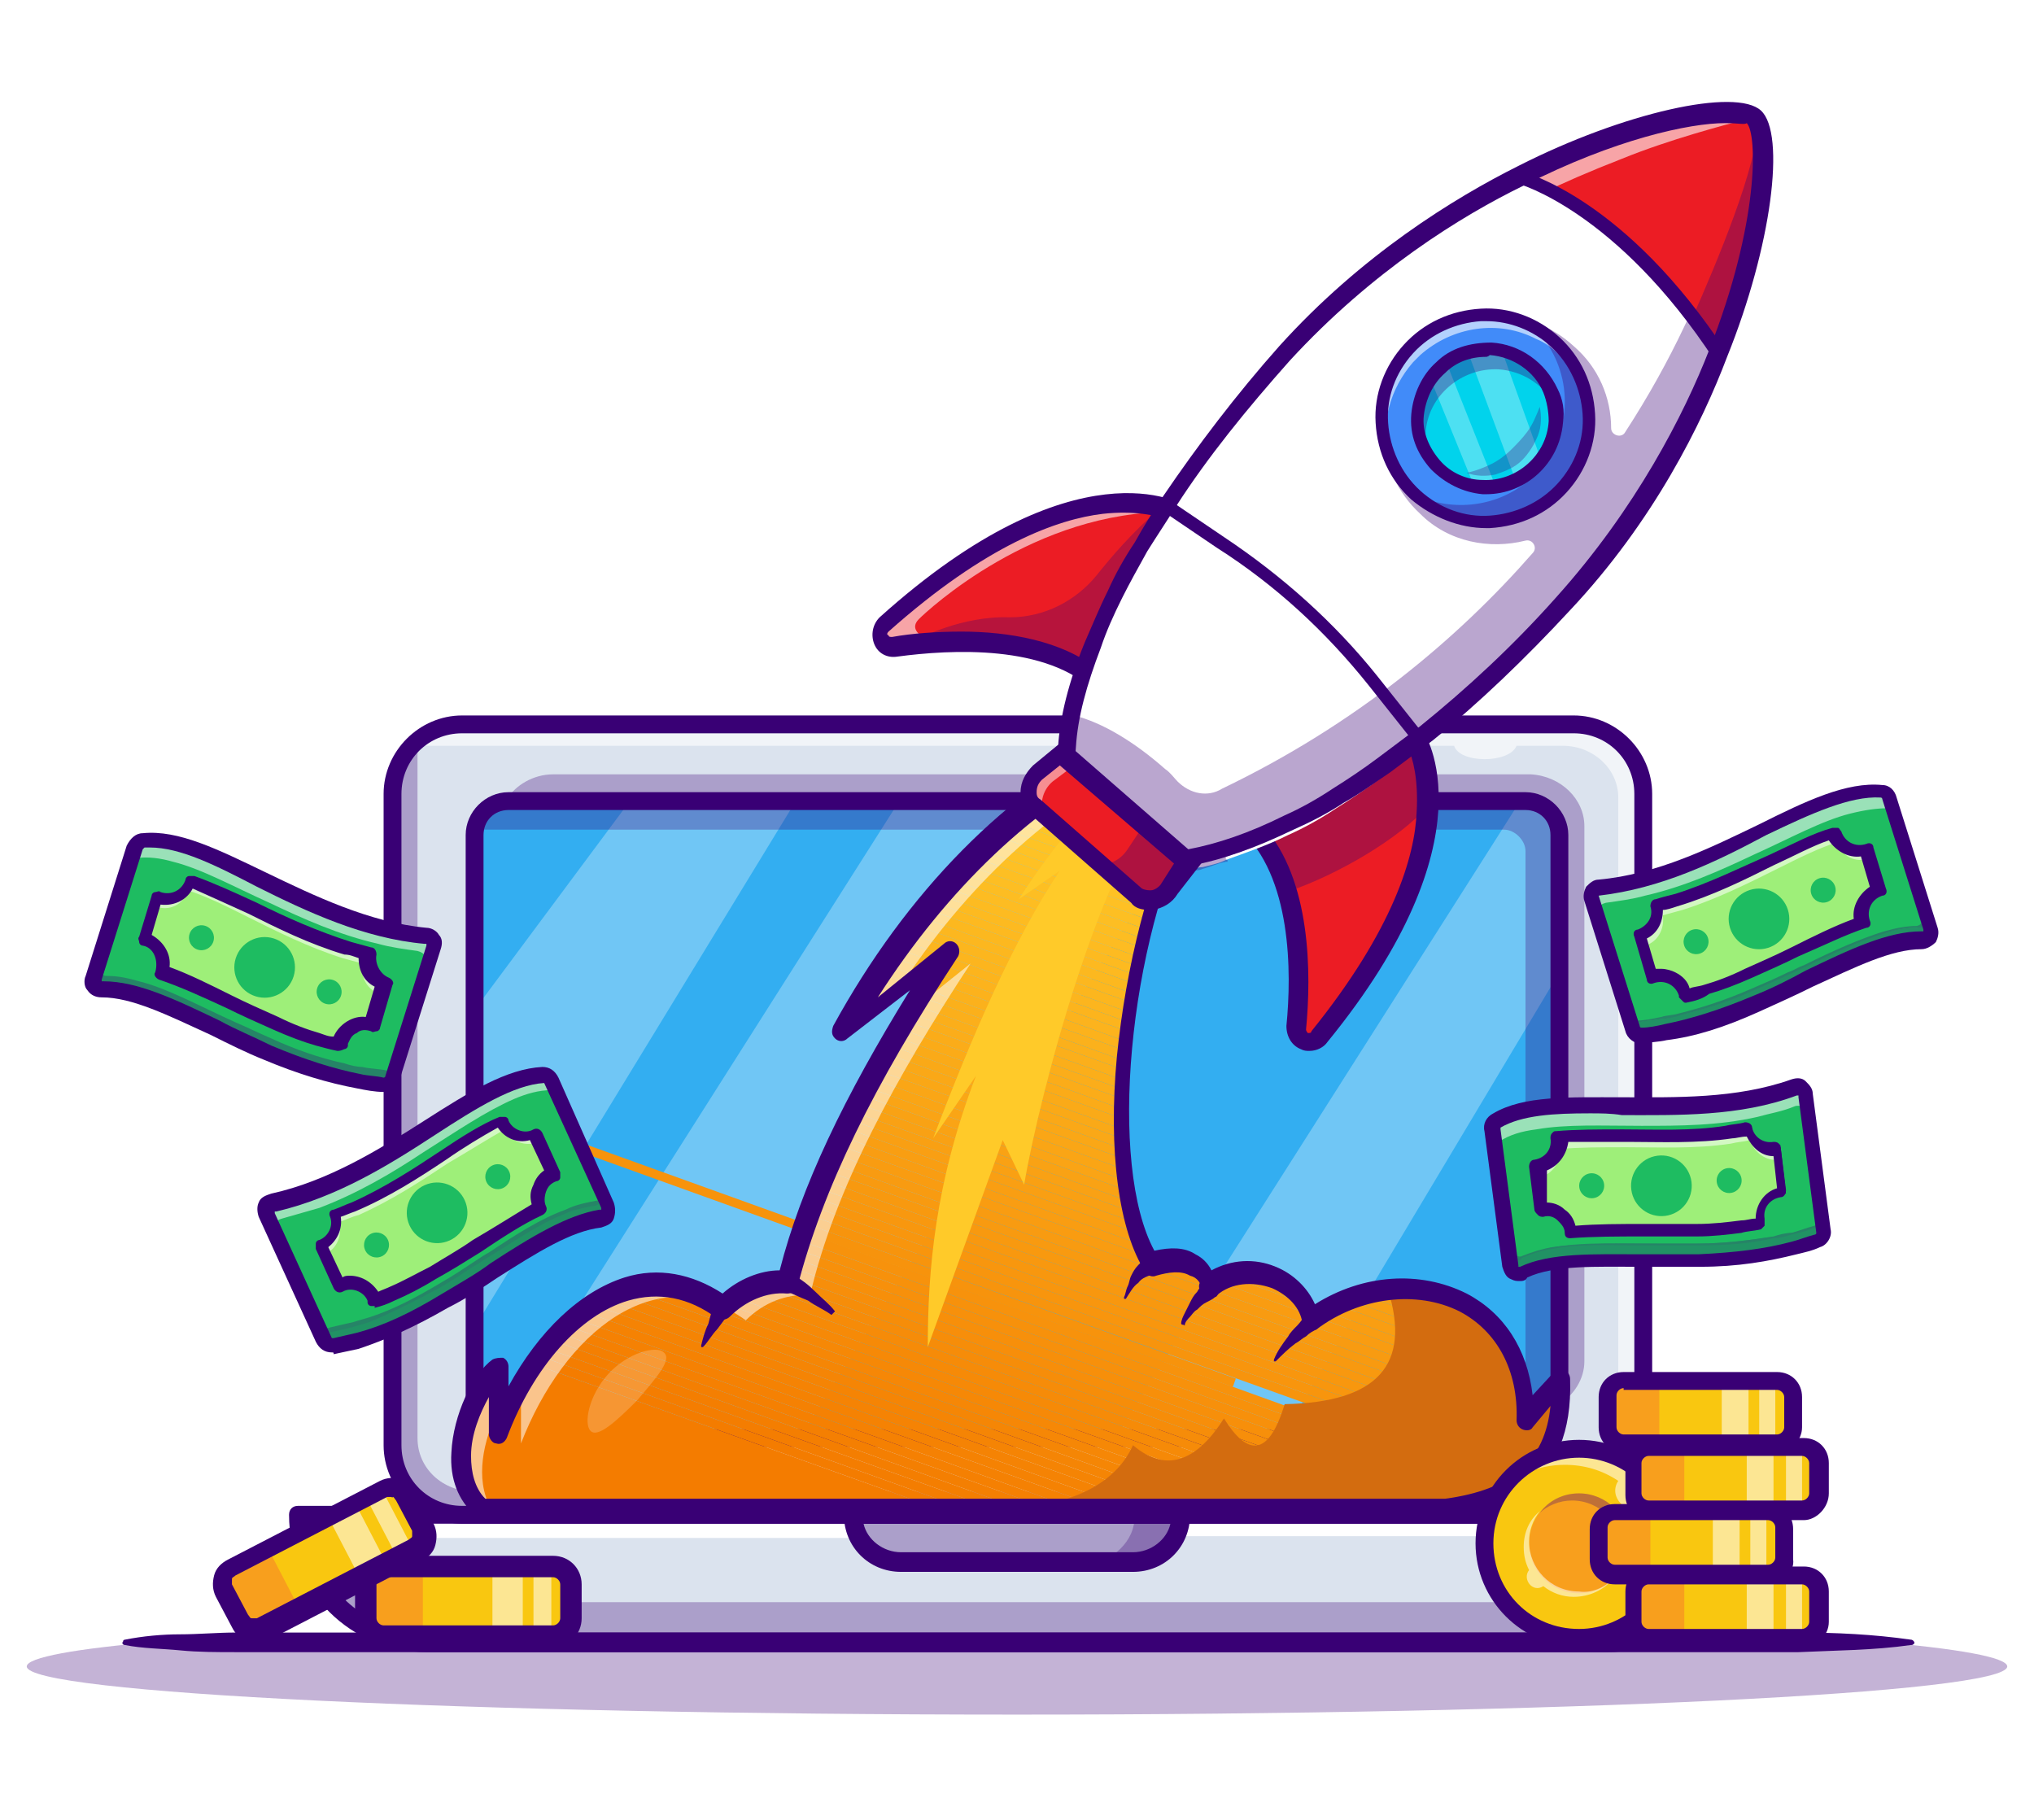 <?xml version="1.0" encoding="UTF-8"?> <svg xmlns="http://www.w3.org/2000/svg" xmlns:xlink="http://www.w3.org/1999/xlink" version="1.1" id="Layer_1" x="0px" y="0px" viewBox="0 0 114 102" style="enable-background:new 0 0 114 102;" xml:space="preserve"> <style type="text/css"> .st0{opacity:0.6;fill:#FFFFFF;} .st1{fill:#675DC6;} .st2{fill:#F6C65B;} .st3{fill:#E70095;} .st4{fill:#07085B;} .st5{fill:#02CCC0;} .st6{fill:#3CD52E;} .st7{opacity:0.5;fill:#DAEEF7;} .st8{fill:#131C4E;} .st9{fill:#0075C9;} .st10{fill:#FFFFFF;} .st11{fill:none;stroke:#FFFFFF;stroke-width:0.75;stroke-miterlimit:10;} .st12{fill:#A9A4DF;} .st13{fill:#8C84D6;} .st14{fill:#FF5000;} .st15{fill-rule:evenodd;clip-rule:evenodd;fill:#FFFFFF;} .st16{fill:#929497;} .st17{fill:#CECECF;} .st18{fill:#9EA0A3;} .st19{fill:#FFFFFF;enable-background:new ;} .st20{fill:#262C32;} .st21{fill:#111820;} .st22{fill:#60AADF;} .st23{fill:#141441;} .st24{fill:#C9CCD2;} .st25{opacity:0.35;} .st26{opacity:0.3;clip-path:url(#SVGID_2_);} .st27{clip-path:url(#SVGID_4_);} .st28{opacity:0.6;} .st29{opacity:0.3;} .st30{fill:#6E7A94;} .st31{fill:#EAEBED;} .st32{opacity:0.3;clip-path:url(#SVGID_6_);} .st33{clip-path:url(#SVGID_8_);} .st34{fill:#FFA42C;} .st35{opacity:0.29;} .st36{opacity:0.22;} .st37{fill:#EFDFE7;} .st38{fill:#F71455;} .st39{fill:#5B6AF4;} .st40{fill:#BD6DFC;} .st41{fill:#A33D47;} .st42{fill:#FBF6F2;} .st43{opacity:0.55;} .st44{fill:#000072;} .st45{fill:#66667C;} .st46{opacity:0.4;} .st47{fill:#D66B09;} .st48{fill:#E25A5A;} .st49{opacity:0.5;} .st50{fill:#3BD8E0;} .st51{fill:#293856;} .st52{fill:none;stroke:#293856;stroke-width:30.918;stroke-linecap:round;stroke-miterlimit:10;} .st53{fill:#22A7F0;} .st54{fill:#111A28;} .st55{opacity:0.7;} .st56{fill:#FF1563;} .st57{fill:url(#SVGID_9_);} .st58{fill:url(#SVGID_10_);} .st59{fill:url(#SVGID_11_);} .st60{fill:url(#SVGID_12_);} .st61{fill:url(#SVGID_13_);} .st62{fill:#FF9700;} .st63{fill:#FFDA64;} .st64{fill:none;stroke:#000072;stroke-width:24.54;stroke-linecap:round;stroke-linejoin:round;stroke-miterlimit:10;} .st65{fill:#FE52A7;} .st66{opacity:0.2;} .st67{fill:#C4336F;} .st68{fill:#FFC891;} .st69{fill:#325BAD;} .st70{fill:#BA6445;} .st71{fill:#FF4881;} .st72{fill:#C4502C;} .st73{fill:none;} .st74{fill:#99ACB7;} .st75{fill:#3D1D55;} .st76{fill:#AA056B;} .st77{clip-path:url(#SVGID_15_);fill:#E70095;} .st78{filter:url(#Adobe_OpacityMaskFilter);} .st79{filter:url(#Adobe_OpacityMaskFilter_1_);} .st80{mask:url(#SVGID_16_);fill:url(#SVGID_17_);} .st81{fill:#FC311D;} .st82{fill:#FFB600;} .st83{fill:#FFFF00;} .st84{fill:none;stroke:#371A45;stroke-width:6.207;stroke-linecap:round;stroke-miterlimit:10;} .st85{fill:#C1303D;stroke:#371A45;stroke-width:3.654;stroke-miterlimit:10;} .st86{fill:#21102B;} .st87{fill:#220F2D;} .st88{fill:#FF9537;} .st89{fill:#585B7F;} .st90{fill:#C1C1C1;} .st91{fill:#4DA2FF;} .st92{fill:#FFA1A8;} .st93{fill:#F9D9C2;} .st94{fill:#A6AACC;} .st95{fill:#020202;} .st96{fill:#00A1DF;} .st97{clip-path:url(#SVGID_25_);fill:none;} .st98{fill:#D8A966;} .st99{fill:#03002F;} .st100{fill:#0F1619;} .st101{fill:#202F35;} .st102{fill:#C49762;} .st103{fill:#03151C;} .st104{fill:#282828;} .st105{fill:#494949;} .st106{fill:#034F82;} .st107{fill:#0A599B;} .st108{fill:#BC2626;} .st109{fill:#FF4040;} .st110{fill:#991717;} .st111{fill:#FCC088;} .st112{fill:#262626;} .st113{fill:#F7B177;} .st114{fill:none;stroke:#AF6604;stroke-width:1.719;stroke-miterlimit:10;} .st115{fill:#EA995E;} .st116{opacity:0;fill:#2459A5;} .st117{opacity:1.666667e-02;fill:#2257A1;} .st118{opacity:3.333334e-02;fill:#21559C;} .st119{opacity:5.000000e-02;fill:#1F5298;} .st120{opacity:6.666667e-02;fill:#1D5094;} .st121{opacity:8.333334e-02;fill:#1B4E90;} .st122{opacity:0.1;fill:#1A4C8B;} .st123{opacity:0.117;fill:#184987;} .st124{opacity:0.133;fill:#164783;} .st125{opacity:0.15;fill:#15457E;} .st126{opacity:0.167;fill:#13437A;} .st127{opacity:0.183;fill:#114076;} .st128{opacity:0.2;fill:#0F3E72;} .st129{opacity:0.217;fill:#0E3C6D;} .st130{opacity:0.233;fill:#0C3A69;} .st131{opacity:0.25;fill:#0A3765;} .st132{opacity:0.267;fill:#093560;} .st133{opacity:0.283;fill:#07335C;} .st134{opacity:0.3;fill:#053158;} .st135{opacity:0.317;fill:#032E54;} .st136{opacity:0.333;fill:#022C4F;} .st137{opacity:0.35;fill:#002A4B;} .st138{fill:url(#SVGID_30_);} .st139{fill:url(#SVGID_31_);} .st140{fill:#5D579C;} .st141{fill:#D1D2D3;} .st142{fill:#F0F1F1;} .st143{fill:#BC0E77;} .st144{enable-background:new ;} .st145{clip-path:url(#SVGID_33_);enable-background:new ;} .st146{clip-path:url(#SVGID_35_);enable-background:new ;} .st147{clip-path:url(#SVGID_37_);enable-background:new ;} .st148{fill:#B1AECF;} .st149{fill:#B4B2D1;} .st150{fill:#B8B5D3;} .st151{fill:#BBB8D5;} .st152{fill:#BEBCD7;} .st153{fill:#C1BFD9;} .st154{fill:#C5C3DB;} .st155{fill:#C8C6DD;} .st156{fill:#CBC9DF;} .st157{fill:#CECDE1;} .st158{fill:#AEABCE;} .st159{fill:#B9B7D4;} .st160{clip-path:url(#SVGID_39_);enable-background:new ;} .st161{fill:#EBEAF3;} .st162{fill:#615CC2;} .st163{fill:#5F5BC0;} .st164{fill:#5E5BBF;} .st165{fill:#5C5ABD;} .st166{fill:#625CC3;} .st167{fill:#605CC1;} .st168{fill:#5E5BC0;} .st169{fill:#5D5BBF;} .st170{fill:#605CC2;} .st171{fill:#5F5CC1;} .st172{clip-path:url(#SVGID_41_);fill:#5D579C;} .st173{fill:#5D54AF;} .st174{fill:#554F8A;} .st175{clip-path:url(#SVGID_43_);fill:#5D54AF;} .st176{clip-path:url(#SVGID_43_);fill:#554F8A;} .st177{clip-path:url(#SVGID_45_);fill:#B1AECF;} .st178{clip-path:url(#SVGID_45_);fill:#B4B2D1;} .st179{clip-path:url(#SVGID_45_);fill:#B8B5D3;} .st180{clip-path:url(#SVGID_45_);fill:#BBB8D5;} .st181{clip-path:url(#SVGID_45_);fill:#BEBCD7;} .st182{clip-path:url(#SVGID_45_);fill:#C1BFD9;} .st183{clip-path:url(#SVGID_45_);fill:#C5C3DB;} .st184{clip-path:url(#SVGID_45_);fill:#C8C6DD;} .st185{clip-path:url(#SVGID_45_);fill:#CBC9DF;} .st186{clip-path:url(#SVGID_45_);fill:#CECDE1;} .st187{clip-path:url(#SVGID_47_);fill:#BBB8D5;} .st188{clip-path:url(#SVGID_47_);fill:#BEBCD7;} .st189{clip-path:url(#SVGID_47_);fill:#C1BFD9;} .st190{clip-path:url(#SVGID_47_);fill:#C5C3DB;} .st191{clip-path:url(#SVGID_47_);fill:#C8C6DD;} .st192{clip-path:url(#SVGID_47_);fill:#CBC9DF;} .st193{clip-path:url(#SVGID_47_);fill:#CECDE1;} .st194{clip-path:url(#SVGID_47_);fill:#B8B5D3;} .st195{clip-path:url(#SVGID_47_);fill:#B4B2D1;} .st196{clip-path:url(#SVGID_47_);fill:#B1AECF;} .st197{fill:#665DC5;} .st198{fill:#655DC5;} .st199{fill:#635CC4;} .st200{fill:#5B59BB;} .st201{fill:#5959B9;} .st202{fill:#5758B7;} .st203{fill:#5557B5;} .st204{fill:#5456B3;} .st205{fill:#5255B0;} .st206{fill:#5053AE;} .st207{fill:#4E52AB;} .st208{fill:#4C51A8;} .st209{fill:#4950A5;} .st210{fill:#474EA2;} .st211{fill:#454D9E;} .st212{fill:#434B9B;} .st213{fill:url(#SVGID_48_);} .st214{fill:#655DC4;} .st215{fill:#645DC4;} .st216{fill:#635DC4;} .st217{fill:#615CC3;} .st218{fill:#605BC2;} .st219{fill:#5F5BC1;} .st220{fill:#5E5BC1;} .st221{fill:#5D5BC0;} .st222{fill:#5D5BBE;} .st223{fill:url(#SVGID_49_);} .st224{fill:#01002C;} .st225{fill:#F99370;} .st226{fill:#8C4225;} .st227{fill:#E57D61;} .st228{fill:#F9F8F3;} .st229{fill:#CAA44D;} .st230{fill:#C16256;} .st231{fill:#395B96;} .st232{fill:#FFD2D2;} .st233{fill:#F4D4BE;} .st234{fill:#BA9846;} .st235{fill:#4A9C3B;} .st236{fill:#958ED7;} .st237{fill:#F9D78D;} .st238{fill:#ED975D;} .st239{fill:#FFB27D;} .st240{fill:#000009;} .st241{fill:#4271BC;} .st242{fill:#C4DFE8;} .st243{fill:#DAEEF7;} .st244{fill:#55769F;} .st245{fill:#333333;} .st246{fill:#FEB546;} .st247{opacity:0.3;fill:#DAEEF7;} .st248{fill:#FF5B7E;} .st249{fill:#FFC0BB;} .st250{opacity:0.6;fill:#FC8D84;} .st251{fill:#F99893;} .st252{opacity:0.3;fill:#F99893;} .st253{fill:#06BFAD;} .st254{fill:#446284;} .st255{fill:#6D9AE5;} .st256{fill:#A9C2FF;} .st257{opacity:0.7;fill:#6D9AE5;} .st258{fill:#8EAFF1;} .st259{fill:#CEDFFF;} .st260{opacity:0.5;fill:#A9C2FF;} .st261{fill:#FFAE73;} .st262{fill:#F99352;} .st263{fill:#FF912B;} .st264{fill:#F9924F;} .st265{fill-rule:evenodd;clip-rule:evenodd;fill:#9C5C8F;} .st266{fill-rule:evenodd;clip-rule:evenodd;} .st267{fill:#8FA6EF;} .st268{fill:#9EAFCF;} .st269{fill:#505ABA;} .st270{opacity:0.1;} .st271{fill:#DDE7FE;} .st272{fill:#EBF2F9;} .st273{fill:#9DB0F4;} .st274{fill:#7A96E5;} .st275{fill:#15156D;} .st276{fill:#F99746;} .st277{fill:#EF873A;} .st278{fill:#8C9DF4;} .st279{fill:#6980E2;} .st280{fill:#9FB1FF;} .st281{fill:#95BF47;} .st282{fill:#5E8E3E;} .st283{fill:#C0D3F8;} .st284{fill:#1B2251;} .st285{fill:#DCE7FB;} .st286{fill:#C643DB;} .st287{fill:#EFECEA;} .st288{fill:#242E6C;} .st289{fill:#CDDCF9;} .st290{fill:#EB3668;} .st291{fill:#FF9E9A;} .st292{fill:#222956;} .st293{fill:#FF7D78;} .st294{fill:#1D2453;} .st295{fill:#FFB9B6;} .st296{fill:#FF9792;} .st297{fill:#FFA9A5;} .st298{fill:#B1C9F6;} .st299{fill:#313B75;} .st300{fill:#FFAEAA;} .st301{fill:#501506;} .st302{fill:#FABBB4;} .st303{fill:#89BECA;} .st304{fill:#F8A39F;} .st305{fill:#1C3A3E;} .st306{fill:#24555E;} .st307{fill:#DAF4F7;} .st308{fill:#73B471;} .st309{fill:#9BD399;} .st310{fill:#768CEE;} .st311{fill:#809BF5;} .st312{fill:#899BFA;} .st313{fill:#5D6CD2;} .st314{fill:#E8F2FA;} .st315{fill:#25468F;} .st316{fill:#6B98F6;} .st317{fill:#183A76;} .st318{fill:#FA8B79;} .st319{fill:#697EE3;} .st320{fill:#5158BF;} .st321{fill:#A1B3FF;} .st322{fill:#1E3865;} .st323{fill:#FFA05E;} .st324{fill:#00749A;} .st325{fill:#464342;} .st326{fill:#34D9C3;} .st327{clip-path:url(#SVGID_53_);} .st328{clip-path:url(#SVGID_55_);} .st329{clip-path:url(#SVGID_57_);} .st330{clip-path:url(#SVGID_59_);} .st331{clip-path:url(#SVGID_61_);} .st332{clip-path:url(#SVGID_63_);} .st333{clip-path:url(#SVGID_65_);} .st334{clip-path:url(#SVGID_67_);} .st335{fill-rule:evenodd;clip-rule:evenodd;fill:#E70095;} .st336{fill-rule:evenodd;clip-rule:evenodd;fill:#A9A4DF;} .st337{fill:#390075;} .st338{fill:#DBE3EE;} .st339{fill:#33AEF1;} .st340{filter:url(#Adobe_OpacityMaskFilter_2_);} .st341{filter:url(#Adobe_OpacityMaskFilter_3_);} .st342{mask:url(#SVGID_70_);fill:url(#SVGID_71_);} .st343{opacity:0.3;fill:url(#SVGID_72_);} .st344{filter:url(#Adobe_OpacityMaskFilter_4_);} .st345{filter:url(#Adobe_OpacityMaskFilter_5_);} .st346{mask:url(#SVGID_73_);fill:url(#SVGID_74_);} .st347{opacity:0.3;fill:url(#SVGID_75_);} .st348{filter:url(#Adobe_OpacityMaskFilter_6_);} .st349{filter:url(#Adobe_OpacityMaskFilter_7_);} .st350{mask:url(#SVGID_76_);fill:url(#SVGID_77_);} .st351{opacity:0.3;fill:url(#SVGID_78_);} .st352{clip-path:url(#SVGID_80_);fill:#F47C00;} .st353{clip-path:url(#SVGID_80_);fill:#F47D01;} .st354{clip-path:url(#SVGID_80_);fill:#F47E01;} .st355{clip-path:url(#SVGID_80_);fill:#F47F02;} .st356{clip-path:url(#SVGID_80_);fill:#F58002;} .st357{clip-path:url(#SVGID_80_);fill:#F58103;} .st358{clip-path:url(#SVGID_80_);fill:#F58203;} .st359{clip-path:url(#SVGID_80_);fill:#F58304;} .st360{clip-path:url(#SVGID_80_);fill:#F58404;} .st361{clip-path:url(#SVGID_80_);fill:#F58505;} .st362{clip-path:url(#SVGID_80_);fill:#F58605;} .st363{clip-path:url(#SVGID_80_);fill:#F68706;} .st364{clip-path:url(#SVGID_80_);fill:#F68806;} .st365{clip-path:url(#SVGID_80_);fill:#F68907;} .st366{clip-path:url(#SVGID_80_);fill:#F68A07;} .st367{clip-path:url(#SVGID_80_);fill:#F68B08;} .st368{clip-path:url(#SVGID_80_);fill:#F68C09;} .st369{clip-path:url(#SVGID_80_);fill:#F68D09;} .st370{clip-path:url(#SVGID_80_);fill:#F78E0A;} .st371{clip-path:url(#SVGID_80_);fill:#F78F0A;} .st372{clip-path:url(#SVGID_80_);fill:#F7900B;} .st373{clip-path:url(#SVGID_80_);fill:#F7910B;} .st374{clip-path:url(#SVGID_80_);fill:#F7920C;} .st375{clip-path:url(#SVGID_80_);fill:#F7930C;} .st376{clip-path:url(#SVGID_80_);fill:#F7940D;} .st377{clip-path:url(#SVGID_80_);fill:#F8950D;} .st378{clip-path:url(#SVGID_80_);fill:#F8960E;} .st379{clip-path:url(#SVGID_80_);fill:#F8970E;} .st380{clip-path:url(#SVGID_80_);fill:#F8980F;} .st381{clip-path:url(#SVGID_80_);fill:#F8990F;} .st382{clip-path:url(#SVGID_80_);fill:#F89A10;} .st383{clip-path:url(#SVGID_80_);fill:#F89B11;} .st384{clip-path:url(#SVGID_80_);fill:#F99C11;} .st385{clip-path:url(#SVGID_80_);fill:#F99D12;} .st386{clip-path:url(#SVGID_80_);fill:#F99E12;} .st387{clip-path:url(#SVGID_80_);fill:#F99F13;} .st388{clip-path:url(#SVGID_80_);fill:#F9A013;} .st389{clip-path:url(#SVGID_80_);fill:#F9A114;} .st390{clip-path:url(#SVGID_80_);fill:#F9A214;} .st391{clip-path:url(#SVGID_80_);fill:#FAA415;} .st392{clip-path:url(#SVGID_80_);fill:#FAA515;} .st393{clip-path:url(#SVGID_80_);fill:#FAA616;} .st394{clip-path:url(#SVGID_80_);fill:#FAA716;} .st395{clip-path:url(#SVGID_80_);fill:#FAA817;} .st396{clip-path:url(#SVGID_80_);fill:#FAA917;} .st397{clip-path:url(#SVGID_80_);fill:#FAAA18;} .st398{clip-path:url(#SVGID_80_);fill:#FBAB18;} .st399{clip-path:url(#SVGID_80_);fill:#FBAC19;} .st400{clip-path:url(#SVGID_80_);fill:#FBAD1A;} .st401{clip-path:url(#SVGID_80_);fill:#FBAE1A;} .st402{clip-path:url(#SVGID_80_);fill:#FBAF1B;} .st403{clip-path:url(#SVGID_80_);fill:#FBB01B;} .st404{clip-path:url(#SVGID_80_);fill:#FBB11C;} .st405{clip-path:url(#SVGID_80_);fill:#FCB21C;} .st406{clip-path:url(#SVGID_80_);fill:#FCB31D;} .st407{clip-path:url(#SVGID_80_);fill:#FCB41D;} .st408{clip-path:url(#SVGID_80_);fill:#FCB51E;} .st409{clip-path:url(#SVGID_80_);fill:#FCB61E;} .st410{clip-path:url(#SVGID_80_);fill:#FCB71F;} .st411{clip-path:url(#SVGID_80_);fill:#FCB81F;} .st412{clip-path:url(#SVGID_80_);fill:#FDB920;} .st413{clip-path:url(#SVGID_80_);fill:#FDBA20;} .st414{clip-path:url(#SVGID_80_);fill:#FDBB21;} .st415{clip-path:url(#SVGID_80_);fill:#FDBC22;} .st416{clip-path:url(#SVGID_80_);fill:#FDBD22;} .st417{clip-path:url(#SVGID_80_);fill:#FDBE23;} .st418{clip-path:url(#SVGID_80_);fill:#FDBF23;} .st419{clip-path:url(#SVGID_80_);fill:#FEC024;} .st420{clip-path:url(#SVGID_80_);fill:#FEC124;} .st421{clip-path:url(#SVGID_80_);fill:#FEC225;} .st422{clip-path:url(#SVGID_80_);fill:#FEC325;} .st423{clip-path:url(#SVGID_80_);fill:#FEC426;} .st424{clip-path:url(#SVGID_80_);fill:#FEC526;} .st425{clip-path:url(#SVGID_80_);fill:#FEC627;} .st426{clip-path:url(#SVGID_80_);fill:#FFC727;} .st427{clip-path:url(#SVGID_80_);fill:#FFC828;} .st428{clip-path:url(#SVGID_80_);fill:#FFC928;} .st429{clip-path:url(#SVGID_80_);fill:#FFCA29;} .st430{fill:#D36C0F;} .st431{fill:#FFCA29;} .st432{fill:#1EBC61;} .st433{fill:#282E6B;} .st434{fill:#9EEF79;} .st435{fill:#EC1C24;} .st436{fill:#418BF9;} .st437{fill:#01D3EC;} .st438{fill:#F9C710;} .st439{fill:#F89F1D;} .st440{fill:#371A45;} .st441{fill:none;stroke:#371A45;stroke-width:36.384;stroke-linecap:round;stroke-miterlimit:10;} .st442{fill:#AFAFB2;} .st443{fill:#1698F9;} .st444{fill:#FF66AC;} .st445{fill:#DB2C2C;} .st446{fill:#FF0068;} .st447{fill:#FFDA22;} .st448{fill:none;stroke:#FFFFFF;stroke-width:32.148;stroke-linecap:round;stroke-miterlimit:10;} .st449{opacity:0.25;} .st450{fill:#D8D8D8;} .st451{fill:none;stroke:#293856;stroke-width:31.973;stroke-linecap:round;stroke-miterlimit:10;} .st452{fill:#32B1D1;} .st453{fill:#1B88EA;} </style> <g> <g class="st29"> <path class="st337" d="M112.5,93.4c0,1.5-24.9,2.7-55.5,2.7c-30.7,0-55.5-1.2-55.5-2.7c0-0.5,2.7-1,7.5-1.4h96 C109.8,92.4,112.5,92.9,112.5,93.4z"></path> </g> <g> <g> <path class="st338" d="M90.1,92H23.9c-3.9,0-7.1-3.2-7.1-7.1v0h80.5v0C97.2,88.9,94,92,90.1,92z"></path> </g> <g> <path class="st10" d="M47.8,84.9c0,0.5,0.1,0.9,0.4,1.3H16.9c-0.1-0.4-0.1-0.9-0.1-1.3H47.8z"></path> </g> <g> <path class="st10" d="M97.6,84.8c0,2-0.8,3.8-2.2,5c-0.5,0.4-1,0.8-1.5,1.1c1.2-1.3,2-3,2-4.8H66.1c0.2-0.4,0.4-0.8,0.4-1.3H97.6 z"></path> </g> <g> <path class="st337" d="M90.1,92.6H23.9c-4.2,0-7.7-3.4-7.7-7.7c0-0.3,0.2-0.5,0.5-0.5h80.5c0.3,0,0.5,0.2,0.5,0.5 C97.8,89.1,94.3,92.6,90.1,92.6z M17.3,85.4c0.3,3.4,3.1,6.1,6.6,6.1h66.2c3.5,0,6.3-2.7,6.6-6.1H17.3z"></path> </g> <g class="st29"> <path class="st337" d="M97.2,84.9c0,2-0.8,3.8-2.2,5c-1.4,1.3-3.3,2.1-5.4,2.1H24.3c-4.2,0-7.6-3.2-7.6-7.1h0.4 c1,2.8,3.8,4.9,7.2,4.9h65.4c2.1,0,4-0.8,5.4-2.1c0.8-0.8,1.5-1.7,1.8-2.8H97.2z"></path> </g> <g> <path class="st337" d="M63.5,88.1h-13c-1.8,0-3.2-1.4-3.2-3.2c0-0.3,0.2-0.5,0.5-0.5h18.4c0.3,0,0.5,0.2,0.5,0.5 C66.7,86.7,65.3,88.1,63.5,88.1z M48.4,85.4c0.2,0.9,1.1,1.6,2.1,1.6h13c1,0,1.9-0.7,2.1-1.6H48.4z"></path> </g> <g class="st29"> <path class="st337" d="M63.5,87.6h-13c-1.5,0-2.7-1.2-2.7-2.7l0,0h18.4l0,0C66.2,86.4,65,87.6,63.5,87.6z"></path> </g> <g class="st29"> <path class="st337" d="M65.7,84.9c0,0.7-0.3,1.4-0.8,1.9c-0.5,0.5-1.2,0.8-2,0.8h-2.1c0.8,0,1.5-0.3,2-0.8 c0.5-0.5,0.8-1.1,0.8-1.9H65.7z"></path> </g> <g> <g> <path class="st338" d="M88.1,84.9H25.9c-2.1,0-3.9-1.7-3.9-3.9V44.5c0-2.1,1.7-3.9,3.9-3.9h62.3c2.1,0,3.9,1.7,3.9,3.9V81 C92,83.2,90.3,84.9,88.1,84.9z"></path> </g> <g> <path class="st337" d="M88.1,85H25.9c-2.2,0-4-1.8-4-4V44.5c0-2.2,1.8-4,4-4h62.3c2.2,0,4,1.8,4,4V81C92.1,83.2,90.3,85,88.1,85 z M25.9,40.7c-2.1,0-3.8,1.7-3.8,3.8V81c0,2.1,1.7,3.8,3.8,3.8h62.3c2.1,0,3.8-1.7,3.8-3.8V44.5c0-2.1-1.7-3.8-3.8-3.8H25.9z"></path> </g> </g> <g class="st29"> <path class="st337" d="M91.2,83.4c-0.7,0.8-1.8,1.3-3,1.3h-62c-2.2,0-4-1.7-4-3.8V44.2c0-1.1,0.5-2.1,1.3-2.8 c-0.1,0.3-0.1,0.6-0.1,0.9v38.3c0,1.7,1.4,3,3.2,3h63.7C90.5,83.6,90.9,83.5,91.2,83.4z"></path> </g> <g class="st28"> <path class="st10" d="M91.9,44.5v36.8c0,1.1-0.5,2.1-1.3,2.8c0.1-0.3,0.1-0.5,0.1-0.8V44.7c0-1.6-1.4-2.9-3.1-2.9H85 c-0.4,1-3.2,1-3.5,0H23.7c-0.3,0-0.6,0-0.9,0.1c0.7-0.7,1.8-1.2,2.9-1.2h62C90.1,40.7,91.9,42.4,91.9,44.5z"></path> </g> <g> <path class="st337" d="M88.1,85.4H25.9c-2.4,0-4.4-2-4.4-4.4V44.5c0-2.4,2-4.4,4.4-4.4h62.3c2.4,0,4.4,2,4.4,4.4V81 C92.5,83.5,90.5,85.4,88.1,85.4z M25.9,41.1c-1.9,0-3.4,1.5-3.4,3.4V81c0,1.9,1.5,3.4,3.4,3.4h62.3c1.9,0,3.4-1.5,3.4-3.4V44.5 c0-1.9-1.5-3.4-3.4-3.4H25.9z"></path> </g> <g> <path class="st339" d="M87.4,46.8v32c0,1-0.9,1.9-2,1.9H28.6c-0.2,0-0.4,0-0.6-0.1c-0.8-0.3-1.3-0.9-1.3-1.8v-32 c0-1,0.9-1.9,2-1.9h56.8C86.5,44.9,87.4,45.8,87.4,46.8z"></path> </g> <defs> <filter id="Adobe_OpacityMaskFilter" filterUnits="userSpaceOnUse" x="62.6" y="44.9" width="24.8" height="35.7"> <feFlood style="flood-color:white;flood-opacity:1" result="back"></feFlood> <feBlend in="SourceGraphic" in2="back" mode="normal"></feBlend> </filter> </defs> <mask maskUnits="userSpaceOnUse" x="62.6" y="44.9" width="24.8" height="35.7" id="SVGID_2_"> <g class="st78"> <defs> <filter id="Adobe_OpacityMaskFilter_1_" filterUnits="userSpaceOnUse" x="62.6" y="44.9" width="24.8" height="35.7"> <feFlood style="flood-color:white;flood-opacity:1" result="back"></feFlood> <feBlend in="SourceGraphic" in2="back" mode="normal"></feBlend> </filter> </defs> <mask maskUnits="userSpaceOnUse" x="62.6" y="44.9" width="24.8" height="35.7" id="SVGID_2_"> </mask> <linearGradient id="SVGID_4_" gradientUnits="userSpaceOnUse" x1="89.529" y1="44.833" x2="70.555" y2="75.264"> <stop offset="0" style="stop-color:#FFFFFF"></stop> <stop offset="0.101" style="stop-color:#FAFAFA"></stop> <stop offset="0.225" style="stop-color:#EBEBEB"></stop> <stop offset="0.36" style="stop-color:#D2D2D2"></stop> <stop offset="0.504" style="stop-color:#AFAFAF"></stop> <stop offset="0.655" style="stop-color:#838383"></stop> <stop offset="0.812" style="stop-color:#4C4C4C"></stop> <stop offset="0.97" style="stop-color:#0D0D0D"></stop> <stop offset="1" style="stop-color:#000000"></stop> </linearGradient> <path style="mask:url(#SVGID_2_);fill:url(#SVGID_4_);" d="M87.4,46.8v7.7L71.8,80.6h-9.3l22.7-35.7h0.2 C86.5,44.9,87.4,45.8,87.4,46.8z"></path> </g> </mask> <linearGradient id="SVGID_6_" gradientUnits="userSpaceOnUse" x1="89.529" y1="44.833" x2="70.555" y2="75.264"> <stop offset="0" style="stop-color:#FFFFFF"></stop> <stop offset="1" style="stop-color:#FFFFFF"></stop> </linearGradient> <path style="opacity:0.3;fill:url(#SVGID_6_);" d="M87.4,46.8v7.7L71.8,80.6h-9.3l22.7-35.7h0.2C86.5,44.9,87.4,45.8,87.4,46.8z"></path> <defs> <filter id="Adobe_OpacityMaskFilter_2_" filterUnits="userSpaceOnUse" x="27.7" y="44.9" width="39.8" height="35.7"> <feFlood style="flood-color:white;flood-opacity:1" result="back"></feFlood> <feBlend in="SourceGraphic" in2="back" mode="normal"></feBlend> </filter> </defs> <mask maskUnits="userSpaceOnUse" x="27.7" y="44.9" width="39.8" height="35.7" id="SVGID_8_"> <g class="st340"> <defs> <filter id="Adobe_OpacityMaskFilter_3_" filterUnits="userSpaceOnUse" x="27.7" y="44.9" width="39.8" height="35.7"> <feFlood style="flood-color:white;flood-opacity:1" result="back"></feFlood> <feBlend in="SourceGraphic" in2="back" mode="normal"></feBlend> </filter> </defs> <mask maskUnits="userSpaceOnUse" x="27.7" y="44.9" width="39.8" height="35.7" id="SVGID_8_"> </mask> <linearGradient id="SVGID_9_" gradientUnits="userSpaceOnUse" x1="74.649" y1="24.559" x2="38.718" y2="75.286"> <stop offset="0" style="stop-color:#FFFFFF"></stop> <stop offset="0.121" style="stop-color:#FBFBFB"></stop> <stop offset="0.246" style="stop-color:#EEEEEE"></stop> <stop offset="0.373" style="stop-color:#DADADA"></stop> <stop offset="0.501" style="stop-color:#BDBDBD"></stop> <stop offset="0.63" style="stop-color:#989898"></stop> <stop offset="0.76" style="stop-color:#6A6A6A"></stop> <stop offset="0.888" style="stop-color:#353535"></stop> <stop offset="1" style="stop-color:#000000"></stop> </linearGradient> <path style="mask:url(#SVGID_8_);fill:url(#SVGID_9_);" d="M67.5,44.9L44.8,80.6H28.4c-0.2,0-0.4,0-0.6-0.1l22.6-35.6H67.5z"></path> </g> </mask> <linearGradient id="SVGID_10_" gradientUnits="userSpaceOnUse" x1="74.649" y1="24.559" x2="38.718" y2="75.286"> <stop offset="0" style="stop-color:#FFFFFF"></stop> <stop offset="1" style="stop-color:#FFFFFF"></stop> </linearGradient> <path style="opacity:0.3;fill:url(#SVGID_10_);" d="M67.5,44.9L44.8,80.6H28.4c-0.2,0-0.4,0-0.6-0.1l22.6-35.6H67.5z"></path> <g class="st29"> <path class="st337" d="M88.8,46.3v30c0,1-0.6,1.9-1.4,2.4v-32c0-1-0.9-1.9-2-1.9H28.6c-0.1,0-0.1,0-0.2,0 c0.5-0.8,1.5-1.4,2.6-1.4h54.8C87.5,43.5,88.8,44.8,88.8,46.3z"></path> </g> <defs> <filter id="Adobe_OpacityMaskFilter_4_" filterUnits="userSpaceOnUse" x="26.6" y="44.9" width="18" height="29.5"> <feFlood style="flood-color:white;flood-opacity:1" result="back"></feFlood> <feBlend in="SourceGraphic" in2="back" mode="normal"></feBlend> </filter> </defs> <mask maskUnits="userSpaceOnUse" x="26.6" y="44.9" width="18" height="29.5" id="SVGID_11_"> <g class="st344"> <defs> <filter id="Adobe_OpacityMaskFilter_5_" filterUnits="userSpaceOnUse" x="26.6" y="44.9" width="18" height="29.5"> <feFlood style="flood-color:white;flood-opacity:1" result="back"></feFlood> <feBlend in="SourceGraphic" in2="back" mode="normal"></feBlend> </filter> </defs> <mask maskUnits="userSpaceOnUse" x="26.6" y="44.9" width="18" height="29.5" id="SVGID_11_"> </mask> <linearGradient id="SVGID_12_" gradientUnits="userSpaceOnUse" x1="45.651" y1="37.175" x2="29.397" y2="61.325"> <stop offset="0" style="stop-color:#FFFFFF"></stop> <stop offset="8.505160e-02" style="stop-color:#F5F5F5"></stop> <stop offset="0.229" style="stop-color:#DBDBDB"></stop> <stop offset="0.413" style="stop-color:#B0B0B0"></stop> <stop offset="0.632" style="stop-color:#747474"></stop> <stop offset="0.876" style="stop-color:#292929"></stop> <stop offset="1" style="stop-color:#000000"></stop> </linearGradient> <polygon style="mask:url(#SVGID_11_);fill:url(#SVGID_12_);" points="44.6,44.9 26.6,74.4 26.6,56.6 35.3,44.9 "></polygon> </g> </mask> <linearGradient id="SVGID_13_" gradientUnits="userSpaceOnUse" x1="45.651" y1="37.175" x2="29.397" y2="61.325"> <stop offset="0" style="stop-color:#FFFFFF"></stop> <stop offset="1" style="stop-color:#FFFFFF"></stop> </linearGradient> <polygon style="opacity:0.3;fill:url(#SVGID_13_);" points="44.6,44.9 26.6,74.4 26.6,56.6 35.3,44.9 "></polygon> <g class="st29"> <path class="st337" d="M87.4,46.8v32c0,1-0.8,1.8-1.9,1.9v-33c0-0.6-0.6-1.2-1.2-1.2H26.6c0.2-0.9,1-1.5,1.9-1.5h56.8 C86.5,44.9,87.4,45.8,87.4,46.8z"></path> </g> <g> <path class="st337" d="M85.5,81.1h-57c-1.3,0-2.4-1.1-2.4-2.4V46.8c0-1.3,1.1-2.4,2.4-2.4h57c1.3,0,2.4,1.1,2.4,2.4v31.9 C87.9,80,86.8,81.1,85.5,81.1z M28.5,45.4c-0.8,0-1.4,0.6-1.4,1.4v31.9c0,0.8,0.6,1.4,1.4,1.4h57c0.8,0,1.4-0.6,1.4-1.4V46.8 c0-0.8-0.6-1.4-1.4-1.4H28.5z"></path> </g> </g> <g> <g> <g> <defs> <path id="SVGID_79_" d="M81.1,84.5H27c-2.5-2.2-0.4-6.8,0.9-7.8v3.6c2.4-6.2,7.6-10.5,12.6-6.9h0c1-1,2.3-1.5,3.6-1.4 c1.5-6,4.8-12.2,9-18.6L47.2,58c4-7.3,9.5-13.1,15.8-16.1c0,0,3.5-1.4,3.5,3.5c0,0,0,0.1-0.1,0.1c-3.6,7.4-5.1,20.5-2.1,25.3 c0,0,0,0.1,0.1,0.1c1.3-0.5,2.9-0.2,3.3,1.2c2.1-1.7,5.4-0.4,5.7,2c1.3-1,2.8-1.6,4.3-1.7c4-0.5,7.8,2,7.7,7.3l2-2.2 C87.6,82.4,84.8,84,81.1,84.5z"></path> </defs> <clipPath id="SVGID_15_"> <use xlink:href="#SVGID_79_" style="overflow:visible;"></use> </clipPath> <polygon style="clip-path:url(#SVGID_15_);fill:#F47C00;" points="24.6,81.3 26.7,75.3 52.4,84.5 24.6,84.5 "></polygon> <polygon style="clip-path:url(#SVGID_15_);fill:#F47C00;" points="26.7,75.3 26.9,74.8 53.9,84.5 52.4,84.5 "></polygon> <polygon style="clip-path:url(#SVGID_15_);fill:#F47D01;" points="26.9,74.8 27.1,74.3 55.5,84.5 53.9,84.5 "></polygon> <polygon style="clip-path:url(#SVGID_15_);fill:#F47E01;" points="27.1,74.3 27.3,73.8 57,84.5 55.5,84.5 "></polygon> <polygon style="clip-path:url(#SVGID_15_);fill:#F47F02;" points="27.3,73.8 27.4,73.3 58.6,84.5 57,84.5 "></polygon> <polygon style="clip-path:url(#SVGID_15_);fill:#F58002;" points="27.4,73.3 27.6,72.8 60.1,84.5 58.6,84.5 "></polygon> <polygon style="clip-path:url(#SVGID_15_);fill:#F58103;" points="27.6,72.8 27.8,72.3 61.7,84.5 60.1,84.5 "></polygon> <polygon style="clip-path:url(#SVGID_15_);fill:#F58203;" points="27.8,72.3 28,71.8 63.2,84.5 61.7,84.5 "></polygon> <polygon style="clip-path:url(#SVGID_15_);fill:#F58304;" points="28,71.8 28.2,71.3 64.8,84.5 63.2,84.5 "></polygon> <polygon style="clip-path:url(#SVGID_15_);fill:#F58404;" points="28.2,71.3 28.3,70.8 66.3,84.5 64.8,84.5 "></polygon> <polygon style="clip-path:url(#SVGID_15_);fill:#F58505;" points="28.3,70.8 28.5,70.3 67.8,84.5 66.3,84.5 "></polygon> <polygon style="clip-path:url(#SVGID_15_);fill:#F58605;" points="28.5,70.3 28.7,69.9 69.4,84.5 67.8,84.5 "></polygon> <polygon style="clip-path:url(#SVGID_15_);fill:#F68706;" points="28.7,69.9 28.9,69.4 70.9,84.5 69.4,84.5 "></polygon> <polygon style="clip-path:url(#SVGID_15_);fill:#F68806;" points="28.9,69.4 29,68.9 72.5,84.5 70.9,84.5 "></polygon> <polygon style="clip-path:url(#SVGID_15_);fill:#F68907;" points="29,68.9 29.2,68.4 74,84.5 72.5,84.5 "></polygon> <polygon style="clip-path:url(#SVGID_15_);fill:#F68A07;" points="29.2,68.4 29.4,67.9 75.6,84.5 74,84.5 "></polygon> <polygon style="clip-path:url(#SVGID_15_);fill:#F68B08;" points="29.4,67.9 29.6,67.4 77.1,84.5 75.6,84.5 "></polygon> <polygon style="clip-path:url(#SVGID_15_);fill:#F68C09;" points="29.6,67.4 29.7,66.9 78.7,84.5 77.1,84.5 "></polygon> <polygon style="clip-path:url(#SVGID_15_);fill:#F68D09;" points="29.7,66.9 29.9,66.4 80.2,84.5 78.7,84.5 "></polygon> <polygon style="clip-path:url(#SVGID_15_);fill:#F78E0A;" points="29.9,66.4 30.1,65.9 81.7,84.5 80.2,84.5 "></polygon> <polygon style="clip-path:url(#SVGID_15_);fill:#F78F0A;" points="30.1,65.9 30.3,65.4 83.3,84.5 81.7,84.5 "></polygon> <polygon style="clip-path:url(#SVGID_15_);fill:#F7900B;" points="30.3,65.4 30.5,64.9 84.8,84.5 83.3,84.5 "></polygon> <polygon style="clip-path:url(#SVGID_15_);fill:#F7910B;" points="30.5,64.9 30.6,64.4 86.4,84.5 84.8,84.5 "></polygon> <polygon style="clip-path:url(#SVGID_15_);fill:#F7920C;" points="30.6,64.4 30.8,63.9 87.3,84.3 87.3,84.5 86.4,84.5 "></polygon> <rect x="58.9" y="43.8" transform="matrix(0.339 -0.941 0.941 0.339 -30.387 104.516)" style="clip-path:url(#SVGID_15_);fill:#F7930C;" width="0.5" height="60.1"></rect> <polygon style="clip-path:url(#SVGID_15_);fill:#F7940D;" points="31,63.5 31.2,63 87.6,83.3 87.6,83.5 87.5,83.8 "></polygon> <polygon style="clip-path:url(#SVGID_15_);fill:#F8950D;" points="31.2,63 31.3,62.5 87.6,82.7 87.6,83.3 "></polygon> <polygon style="clip-path:url(#SVGID_15_);fill:#F8960E;" points="31.3,62.5 31.5,62 87.6,82.2 87.6,82.7 "></polygon> <polygon style="clip-path:url(#SVGID_15_);fill:#F8970E;" points="31.5,62 31.7,61.5 87.6,81.6 87.6,82.2 "></polygon> <polygon style="clip-path:url(#SVGID_15_);fill:#F8980F;" points="31.7,61.5 31.9,61 87.6,81.1 87.6,81.6 "></polygon> <polygon style="clip-path:url(#SVGID_15_);fill:#F8990F;" points="31.9,61 32.1,60.5 87.6,80.5 87.6,81.1 "></polygon> <polygon style="clip-path:url(#SVGID_15_);fill:#F89A10;" points="32.1,60.5 32.2,60 87.6,80 87.6,80.5 "></polygon> <polygon style="clip-path:url(#SVGID_15_);fill:#F89B11;" points="32.2,60 32.4,59.5 87.6,79.4 87.6,80 "></polygon> <polygon style="clip-path:url(#SVGID_15_);fill:#F99C11;" points="32.4,59.5 32.6,59 87.6,78.8 87.6,79.4 "></polygon> <polygon style="clip-path:url(#SVGID_15_);fill:#F99D12;" points="32.6,59 32.8,58.5 87.6,78.3 87.6,78.8 "></polygon> <polygon style="clip-path:url(#SVGID_15_);fill:#F99E12;" points="32.8,58.5 32.9,58 87.6,77.7 87.6,78.3 "></polygon> <polygon style="clip-path:url(#SVGID_15_);fill:#F99F13;" points="32.9,58 33.1,57.5 87.6,77.2 87.6,77.7 "></polygon> <polygon style="clip-path:url(#SVGID_15_);fill:#F9A013;" points="33.1,57.5 33.3,57.1 87.6,76.6 87.6,77.2 "></polygon> <polygon style="clip-path:url(#SVGID_15_);fill:#F9A114;" points="33.3,57.1 33.5,56.6 87.6,76.1 87.6,76.6 "></polygon> <polygon style="clip-path:url(#SVGID_15_);fill:#F9A214;" points="33.5,56.6 33.6,56.1 87.6,75.5 87.6,76.1 "></polygon> <polygon style="clip-path:url(#SVGID_15_);fill:#FAA415;" points="33.6,56.1 33.8,55.6 87.6,75 87.6,75.5 "></polygon> <polygon style="clip-path:url(#SVGID_15_);fill:#FAA515;" points="33.8,55.6 34,55.1 87.6,74.4 87.6,75 "></polygon> <polygon style="clip-path:url(#SVGID_15_);fill:#FAA616;" points="34,55.1 34.2,54.6 87.6,73.8 87.6,74.4 "></polygon> <polygon style="clip-path:url(#SVGID_15_);fill:#FAA716;" points="34.2,54.6 34.4,54.1 87.6,73.3 87.6,73.8 "></polygon> <polygon style="clip-path:url(#SVGID_15_);fill:#FAA817;" points="34.4,54.1 34.5,53.6 87.6,72.7 87.6,73.3 "></polygon> <polygon style="clip-path:url(#SVGID_15_);fill:#FAA917;" points="34.5,53.6 34.7,53.1 87.6,72.2 87.6,72.7 "></polygon> <polygon style="clip-path:url(#SVGID_15_);fill:#FAAA18;" points="34.7,53.1 34.9,52.6 87.6,71.6 87.6,72.2 "></polygon> <polygon style="clip-path:url(#SVGID_15_);fill:#FBAB18;" points="34.9,52.6 35.1,52.1 87.6,71.1 87.6,71.6 "></polygon> <polygon style="clip-path:url(#SVGID_15_);fill:#FBAC19;" points="35.1,52.1 35.2,51.6 87.6,70.5 87.6,71.1 "></polygon> <polygon style="clip-path:url(#SVGID_15_);fill:#FBAD1A;" points="35.2,51.6 35.4,51.2 87.6,69.9 87.6,70.5 "></polygon> <polygon style="clip-path:url(#SVGID_15_);fill:#FBAE1A;" points="35.4,51.2 35.6,50.7 87.6,69.4 87.6,69.9 "></polygon> <polygon style="clip-path:url(#SVGID_15_);fill:#FBAF1B;" points="35.6,50.7 35.8,50.2 87.6,68.8 87.6,69.4 "></polygon> <polygon style="clip-path:url(#SVGID_15_);fill:#FBB01B;" points="35.8,50.2 35.9,49.7 87.6,68.3 87.6,68.8 "></polygon> <polygon style="clip-path:url(#SVGID_15_);fill:#FBB11C;" points="35.9,49.7 36.1,49.2 87.6,67.7 87.6,68.3 "></polygon> <polygon style="clip-path:url(#SVGID_15_);fill:#FCB21C;" points="36.1,49.2 36.3,48.7 87.6,67.2 87.6,67.7 "></polygon> <polygon style="clip-path:url(#SVGID_15_);fill:#FCB31D;" points="36.3,48.7 36.5,48.2 87.6,66.6 87.6,67.2 "></polygon> <polygon style="clip-path:url(#SVGID_15_);fill:#FCB41D;" points="36.5,48.2 36.7,47.7 87.6,66.1 87.6,66.6 "></polygon> <polygon style="clip-path:url(#SVGID_15_);fill:#FCB51E;" points="36.7,47.7 36.8,47.2 87.6,65.5 87.6,66.1 "></polygon> <polygon style="clip-path:url(#SVGID_15_);fill:#FCB61E;" points="36.8,47.2 37,46.7 87.6,64.9 87.6,65.5 "></polygon> <polygon style="clip-path:url(#SVGID_15_);fill:#FCB71F;" points="37,46.7 37.2,46.2 87.6,64.4 87.6,64.9 "></polygon> <polygon style="clip-path:url(#SVGID_15_);fill:#FCB81F;" points="37.2,46.2 37.4,45.7 87.6,63.8 87.6,64.4 "></polygon> <polygon style="clip-path:url(#SVGID_15_);fill:#FDB920;" points="37.4,45.7 37.5,45.2 87.6,63.3 87.6,63.8 "></polygon> <polygon style="clip-path:url(#SVGID_15_);fill:#FDBA20;" points="37.5,45.2 37.7,44.8 87.6,62.7 87.6,63.3 "></polygon> <polygon style="clip-path:url(#SVGID_15_);fill:#FDBB21;" points="37.7,44.8 37.9,44.3 87.6,62.2 87.6,62.7 "></polygon> <polygon style="clip-path:url(#SVGID_15_);fill:#FDBC22;" points="37.9,44.3 38.1,43.8 87.6,61.6 87.6,62.2 "></polygon> <polygon style="clip-path:url(#SVGID_15_);fill:#FDBD22;" points="38.1,43.8 38.3,43.3 87.6,61.1 87.6,61.6 "></polygon> <polygon style="clip-path:url(#SVGID_15_);fill:#FDBE23;" points="38.3,43.3 38.4,42.8 87.6,60.5 87.6,61.1 "></polygon> <polygon style="clip-path:url(#SVGID_15_);fill:#FDBF23;" points="38.4,42.8 38.6,42.3 87.6,59.9 87.6,60.5 "></polygon> <polygon style="clip-path:url(#SVGID_15_);fill:#FEC024;" points="38.6,42.3 38.8,41.8 87.6,59.4 87.6,59.9 "></polygon> <polygon style="clip-path:url(#SVGID_15_);fill:#FEC124;" points="38.8,41.8 39,41.3 87.6,58.8 87.6,59.4 "></polygon> <polygon style="clip-path:url(#SVGID_15_);fill:#FEC225;" points="39,41.3 39.1,40.8 87.6,58.3 87.6,58.8 "></polygon> <polygon style="clip-path:url(#SVGID_15_);fill:#FEC325;" points="39.1,40.8 39.3,40.5 39.7,40.5 87.6,57.7 87.6,58.3 "></polygon> <polygon style="clip-path:url(#SVGID_15_);fill:#FEC426;" points="41.3,40.5 87.6,57.2 87.6,57.7 39.7,40.5 "></polygon> <polygon style="clip-path:url(#SVGID_15_);fill:#FEC526;" points="42.8,40.5 87.6,56.6 87.6,57.2 41.3,40.5 "></polygon> <polygon style="clip-path:url(#SVGID_15_);fill:#FEC627;" points="44.4,40.5 87.6,56 87.6,56.6 42.8,40.5 "></polygon> <polygon style="clip-path:url(#SVGID_15_);fill:#FFC727;" points="45.9,40.5 87.6,55.5 87.6,56 44.4,40.5 "></polygon> <polygon style="clip-path:url(#SVGID_15_);fill:#FFC828;" points="47.4,40.5 87.6,54.9 87.6,55.5 45.9,40.5 "></polygon> <polygon style="clip-path:url(#SVGID_15_);fill:#FFC928;" points="49,40.5 87.6,54.4 87.6,54.9 47.4,40.5 "></polygon> <polygon style="clip-path:url(#SVGID_15_);fill:#FFCA29;" points="50.5,40.5 87.6,53.8 87.6,54.4 49,40.5 "></polygon> <polygon style="clip-path:url(#SVGID_15_);fill:#FFCA29;" points="87.6,53.8 50.5,40.5 87.6,40.5 "></polygon> </g> </g> <g class="st43"> <path class="st10" d="M27.9,76.7v2.4c-0.8,1.6-1.3,3.8-0.4,5.4H27C24.6,82.3,26.6,77.7,27.9,76.7z"></path> </g> <g class="st43"> <path class="st10" d="M50.9,56.8l3.5-2.8c-4.2,6.4-7.6,12.6-9,18.6c-1.3-0.1-2.6,0.4-3.6,1.4h0c-5-3.6-10.2,0.7-12.6,6.9v-3.4 c2.7-4.7,7.1-7.5,11.4-4.4h0c1-1,2.3-1.5,3.6-1.4C45.3,67,47.7,62,50.9,56.8z"></path> </g> <g class="st43"> <path class="st10" d="M64.2,42.7c-5.3,2.5-10.1,7-13.8,12.7L47.2,58c4-7.3,9.5-13.1,15.8-16.1c0,0,1.8-0.8,2.9,0.7 C65.1,42.4,64.2,42.7,64.2,42.7z"></path> </g> <g class="st43"> <g> <path class="st10" d="M29.1,77.7v-0.2c-0.4,0.3-0.8,0.9-1.2,1.6L29.1,77.7z"></path> </g> <g> <path class="st337" d="M27.5,79.8l0.3-0.7c0.4-0.7,0.8-1.3,1.2-1.6l0.1-0.1v0.4L27.5,79.8z M28.9,77.9c-0.1,0.1-0.1,0.1-0.2,0.2 L28.9,77.9z"></path> </g> </g> <g> <path class="st430" d="M81.1,84.5H57.6c2.9-0.4,5-1.5,5.9-3.5c2,1.7,3.7,0.7,5.1-1.5c1.3,2.1,2.5,2.2,3.4-0.8 c5.2-0.1,7.1-2.2,5.8-6.4c4-0.5,7.8,2,7.7,7.3l2-2.2C87.6,82.4,84.8,84,81.1,84.5z"></path> </g> <g> <path class="st337" d="M41,73.5c-0.3,0.3-0.5,0.6-0.8,1c-0.3,0.3-0.5,0.7-0.8,1c0,0-0.1,0-0.1,0c0,0,0-0.1,0-0.1l0,0 c0.1-0.4,0.2-0.8,0.4-1.2c0.1-0.4,0.2-0.8,0.4-1.2l0,0c0.1-0.3,0.4-0.4,0.7-0.3c0.3,0.1,0.4,0.4,0.3,0.7C41,73.4,41,73.5,41,73.5 z"></path> </g> <g> <path class="st337" d="M46.6,73.7c-0.4-0.3-0.9-0.5-1.3-0.8c-0.5-0.2-0.9-0.4-1.4-0.6c-0.3-0.1-0.4-0.4-0.3-0.7 c0.1-0.3,0.4-0.4,0.7-0.3c0,0,0.1,0,0.1,0.1l0,0c0.5,0.3,0.9,0.6,1.3,1c0.4,0.4,0.8,0.7,1.1,1.1C46.7,73.6,46.7,73.6,46.6,73.7 C46.7,73.7,46.6,73.7,46.6,73.7L46.6,73.7z"></path> </g> <g> <path class="st337" d="M81.1,85H27c-0.1,0-0.3,0-0.4-0.1c-0.9-0.8-1.4-2-1.3-3.5c0.1-2.1,1.2-4.4,2.3-5.2 c0.2-0.1,0.4-0.1,0.6-0.1c0.2,0.1,0.3,0.3,0.3,0.5v1.1c1.7-3.1,4-5.3,6.5-6.1c1.9-0.6,3.8-0.2,5.5,0.9c0.9-0.8,2.1-1.3,3.2-1.3 c1.2-4.7,3.6-9.7,7.3-15.7l-3.5,2.7c-0.2,0.2-0.5,0.2-0.7,0c-0.2-0.2-0.2-0.4-0.1-0.7c4.1-7.5,9.8-13.3,16.1-16.3c0,0,0,0,0,0 c0.1,0,1.6-0.6,2.8,0.2c1,0.6,1.5,1.9,1.5,3.8c0,0.1,0,0.2-0.1,0.2c-3.8,7.5-4.9,19.9-2.3,24.7c0.9-0.2,1.7-0.2,2.3,0.2 c0.4,0.2,0.7,0.5,0.9,0.9c1.1-0.6,2.4-0.7,3.6-0.2c1,0.4,1.8,1.2,2.2,2.1c2.7-1.7,5.9-1.9,8.5-0.6c2.1,1.1,3.4,3.1,3.7,5.7 l1.2-1.3c0.1-0.2,0.4-0.2,0.6-0.1c0.2,0.1,0.3,0.3,0.3,0.5C88.2,83.4,84.2,84.6,81.1,85C81.1,85,81.1,85,81.1,85z M27.2,84H81 c3.7-0.5,5.6-2.1,5.9-5.2L85.9,80c-0.1,0.2-0.4,0.2-0.6,0.1C85.1,80,85,79.8,85,79.6c0.1-2.8-1.1-5-3.2-6.1c-2.4-1.2-5.6-0.8-8,1 c-0.2,0.1-0.3,0.1-0.5,0.1c-0.2-0.1-0.3-0.2-0.3-0.4c-0.1-0.9-0.8-1.6-1.7-2c-1.1-0.4-2.3-0.3-3.1,0.4c-0.1,0.1-0.3,0.1-0.5,0.1 c-0.2-0.1-0.3-0.2-0.3-0.4c-0.1-0.4-0.3-0.7-0.7-0.8c-0.5-0.3-1.2-0.2-1.9,0c-0.2,0.1-0.5,0-0.6-0.2c-1.5-2.3-2.1-6.8-1.6-12.1 c0.5-5,1.8-10.2,3.6-13.8c0-1.4-0.4-2.4-1-2.8c-0.7-0.5-1.7-0.2-1.8-0.1c-5.4,2.6-10.3,7.3-14.2,13.4l3.7-3 c0.2-0.2,0.5-0.2,0.7,0c0.2,0.2,0.2,0.5,0.1,0.7c-4.8,7.3-7.6,13.1-9,18.5c-0.1,0.3-0.3,0.4-0.6,0.4c-1.1-0.1-2.3,0.4-3.2,1.3 c-0.2,0.2-0.5,0.2-0.7,0.1c-1.6-1.2-3.3-1.5-5-1c-2.7,0.8-5.3,3.7-6.8,7.7c-0.1,0.2-0.3,0.4-0.6,0.3c-0.2,0-0.4-0.3-0.4-0.5v-2.1 c-0.5,0.9-1,2.1-1,3.3C26.4,82.5,26.6,83.4,27.2,84z"></path> </g> <g> <path class="st337" d="M73.8,74.5c-0.2,0.1-0.4,0.2-0.6,0.4c-0.2,0.1-0.4,0.3-0.6,0.4c-0.4,0.3-0.7,0.6-1.1,1l0,0 c0,0-0.1,0-0.1,0c0,0,0-0.1,0-0.1c0.2-0.5,0.5-0.9,0.8-1.3c0.1-0.2,0.3-0.4,0.5-0.6c0.2-0.2,0.3-0.4,0.5-0.6l0,0 c0.2-0.2,0.5-0.2,0.7,0c0.2,0.2,0.2,0.5,0,0.7C73.9,74.4,73.8,74.5,73.8,74.5z"></path> </g> <g> <path class="st337" d="M66.2,74.2c0-0.2,0.1-0.4,0.2-0.6c0.1-0.2,0.2-0.4,0.3-0.6c0.1-0.2,0.2-0.4,0.4-0.6 c0.1-0.2,0.3-0.4,0.4-0.5l-0.2,0.4v0c0-0.3,0.2-0.5,0.5-0.5c0.3,0,0.5,0.2,0.5,0.5v0v0.1c0,0.1-0.1,0.3-0.2,0.3 c-0.1,0.1-0.3,0.2-0.5,0.3c-0.2,0.1-0.3,0.2-0.5,0.4c-0.2,0.1-0.3,0.3-0.4,0.4c-0.1,0.1-0.3,0.3-0.3,0.5l0,0 C66.3,74.2,66.3,74.3,66.2,74.2C66.2,74.2,66.2,74.2,66.2,74.2z"></path> </g> <g> <path class="st337" d="M64.7,71.4c-0.3,0.1-0.7,0.2-0.9,0.5c-0.3,0.2-0.5,0.6-0.7,0.9c0,0-0.1,0-0.1,0c0,0,0-0.1,0-0.1 c0.1-0.2,0.1-0.4,0.2-0.6c0.1-0.2,0.1-0.4,0.2-0.6c0.1-0.2,0.2-0.4,0.4-0.6c0.2-0.2,0.3-0.3,0.5-0.5l0,0c0.2-0.2,0.6-0.1,0.7,0.1 c0.2,0.2,0.1,0.6-0.1,0.7C64.8,71.3,64.8,71.4,64.7,71.4z"></path> </g> <g> <path class="st337" d="M67.8,72.7c-0.3,0-0.6-0.3-0.6-0.6v0c0-0.3,0.3-0.6,0.6-0.6s0.6,0.3,0.6,0.6 C68.4,72.4,68.1,72.7,67.8,72.7z"></path> </g> <g> <path class="st431" d="M63.7,42.8c-2.4,1.9-4.6,4.5-6.6,7.6l2.3-1.6c-2.6,3.9-4.9,9.2-7.1,15l2.4-3.5c-2.3,6-2.7,10.9-2.7,15.2 l4.2-11.6l1.2,2.5c0.9-5.3,4.5-18.7,8-21.8l-2-2"></path> </g> <g class="st66"> <path class="st10" d="M37.2,75.8c-0.4-0.4-2,0-3.1,1.2c-1.1,1.2-1.4,2.8-1,3.2c0.4,0.4,1.4-0.5,2.6-1.7 C36.8,77.2,37.7,76.2,37.2,75.8z"></path> </g> </g> <g> <path class="st337" d="M107.1,92.2c-2.1,0.3-4.2,0.3-6.3,0.4c-1,0-2.1,0-3.1,0c-1,0-2.1,0-3.1,0c-2.1,0-4.2,0-6.3,0h-6.3H57H32 H19.5l-3.1,0l-1.6,0l-1.6,0c-1,0-2.1,0-3.1-0.1c-1-0.1-2.1-0.1-3.1-0.3c-0.1,0-0.2-0.1-0.1-0.2c0-0.1,0.1-0.1,0.1-0.1 c1-0.2,2.1-0.3,3.1-0.3c1,0,2.1-0.1,3.1-0.1l1.6,0l1.6,0l3.1,0H32h25h25h6.3c2.1,0,4.2,0,6.3,0c1,0,2.1,0,3.1,0c1,0,2.1,0,3.1,0 c2.1,0,4.2,0.1,6.3,0.4c0.1,0,0.2,0.1,0.2,0.2C107.2,92.2,107.2,92.2,107.1,92.2z"></path> </g> <g> <g> <path class="st432" d="M101.2,61.4l1,7.6c0,0.2-0.1,0.5-0.3,0.5c-0.4,0.2-0.9,0.3-1.3,0.4c-0.3,0.1-0.7,0.2-1,0.2 c-1.4,0.3-2.9,0.4-4.3,0.4c-0.8,0-1.5,0-2.2,0c-2.2,0-4.2-0.1-5.9,0.2c-0.6,0.1-1.2,0.3-1.7,0.5c-0.3,0.1-0.7-0.1-0.7-0.4l-1-7.6 c0-0.2,0.1-0.4,0.3-0.5c0.6-0.3,1.3-0.5,2.1-0.7c1.7-0.3,3.7-0.2,5.9-0.2c2.1,0,4.4,0,6.5-0.5c0.7-0.1,1.4-0.3,2.1-0.6 C100.9,60.9,101.2,61.1,101.2,61.4z"></path> </g> <g class="st29"> <g> <path class="st433" d="M102.1,68.2l0.1,1c0,0.2-0.1,0.5-0.3,0.5c-0.4,0.2-0.9,0.3-1.3,0.4c-0.3,0.1-0.7,0.2-1,0.2 c-1.4,0.3-2.9,0.4-4.3,0.4c-0.8,0-1.5,0-2.2,0c-2.2,0-4.2-0.1-5.9,0.2c-0.6,0.1-1.2,0.3-1.7,0.5c-0.3,0.1-0.7-0.1-0.7-0.4 l-0.1-1c0,0.3,0.4,0.5,0.7,0.4c0.5-0.2,1.1-0.4,1.7-0.5c1.7-0.3,3.7-0.2,5.9-0.2c0.7,0,1.5,0,2.2,0c1.4,0,2.9-0.2,4.3-0.4 c0.3-0.1,0.7-0.2,1-0.2c0.4-0.1,0.9-0.3,1.3-0.4C102,68.7,102.2,68.4,102.1,68.2z"></path> </g> <g> <path class="st337" d="M85.2,71.6c-0.1,0-0.2,0-0.3-0.1c-0.2-0.1-0.3-0.3-0.3-0.4l-0.1-1l0,0l0.2,0c0,0.1,0.1,0.3,0.2,0.3 c0.1,0.1,0.3,0.1,0.4,0c0.5-0.2,1.1-0.4,1.7-0.5c1.4-0.2,3.1-0.2,4.9-0.2c0.3,0,0.7,0,1,0c0.7,0,1.4,0,2.2,0 c1.7,0,3-0.2,4.3-0.4c0.3-0.1,0.7-0.2,1-0.2c0.4-0.1,0.9-0.3,1.3-0.4c0.2-0.1,0.3-0.3,0.3-0.5l0,0c0,0,0,0,0,0l0.2,0v0 c0,0,0,0,0,0l0.1,1c0,0.3-0.1,0.5-0.4,0.6c-0.4,0.2-0.9,0.3-1.3,0.4c-0.3,0.1-0.7,0.2-1,0.2c-1.3,0.3-2.6,0.4-4.3,0.4 c-0.8,0-1.6,0-2.2,0c-0.3,0-0.7,0-1,0c-1.8,0-3.5-0.1-4.9,0.2c-0.7,0.1-1.2,0.3-1.7,0.5C85.4,71.6,85.3,71.6,85.2,71.6z M84.7,70.5l0.1,0.5c0,0.1,0.1,0.3,0.2,0.3c0.1,0.1,0.3,0.1,0.4,0c0.5-0.2,1.1-0.4,1.7-0.5c1.4-0.2,3.1-0.2,4.9-0.2 c0.3,0,0.7,0,1,0c0.7,0,1.4,0,2.2,0c1.7,0,3-0.2,4.3-0.4c0.3-0.1,0.7-0.2,1-0.2c0.4-0.1,0.9-0.3,1.3-0.4 c0.2-0.1,0.3-0.3,0.3-0.5l-0.1-0.5c-0.1,0.1-0.2,0.2-0.3,0.2c-0.4,0.2-0.9,0.3-1.3,0.4c-0.3,0.1-0.7,0.2-1,0.2 c-1.3,0.3-2.6,0.4-4.3,0.4c-0.8,0-1.6,0-2.2,0c-0.3,0-0.7,0-1,0c-1.8,0-3.5-0.1-4.9,0.2c-0.7,0.1-1.2,0.3-1.7,0.5 C85.2,70.7,85,70.7,84.7,70.5C84.8,70.6,84.7,70.5,84.7,70.5z"></path> </g> </g> <g class="st43"> <path class="st10" d="M101.2,61.6l0.1,0.8c0-0.3-0.4-0.5-0.7-0.4c-0.7,0.3-1.4,0.4-2.1,0.6c-2.2,0.5-4.4,0.5-6.5,0.5 c-2.2,0-4.2-0.1-5.9,0.2c-0.8,0.1-1.5,0.3-2.1,0.7c-0.2,0.1-0.3,0.3-0.3,0.5l-0.1-0.8c0-0.2,0.1-0.4,0.3-0.5 c0.6-0.3,1.3-0.5,2.1-0.7c1.7-0.3,3.7-0.2,5.9-0.2c2.1,0,4.4,0,6.5-0.5c0.7-0.1,1.4-0.3,2.1-0.6 C100.8,61.1,101.2,61.3,101.2,61.6z"></path> </g> <g> <path class="st337" d="M85.2,71.8c-0.2,0-0.3,0-0.5-0.1c-0.3-0.1-0.4-0.4-0.5-0.7l-1-7.6c-0.1-0.4,0.1-0.8,0.5-1 c1.7-1,4.2-0.9,7.2-0.9c3,0,6.4,0.1,9.5-1c0.3-0.1,0.6-0.1,0.8,0.1c0.2,0.2,0.4,0.4,0.4,0.7l1,7.6c0.1,0.4-0.2,0.9-0.6,1 c-0.4,0.2-0.9,0.3-1.3,0.4c-1.6,0.4-3.3,0.7-5.4,0.7c-1.1,0-2.2,0-3.3,0c-2.6,0-4.9-0.1-6.4,0.6C85.5,71.8,85.3,71.8,85.2,71.8z M89.1,62.4c-2,0-3.8,0.1-5,0.8c0,0,0,0,0,0.1l1,7.6c0,0,0,0,0,0.1c0,0,0,0,0.1,0c1.7-0.8,4.1-0.7,6.8-0.7c1,0,2.1,0,3.2,0 c2.1-0.1,3.7-0.3,5.2-0.7c0.4-0.1,0.9-0.3,1.3-0.4c0,0,0.1,0,0.1-0.1l-1-7.6c0,0,0,0,0-0.1c0,0,0,0-0.1,0 c-3.2,1.2-6.7,1.1-9.8,1.1C90.3,62.4,89.7,62.4,89.1,62.4z"></path> </g> <g> <g> <path class="st434" d="M99.6,64.4l0.3,2.4c-0.8,0.1-1.3,0.8-1.2,1.6c0,0.1,0,0.1,0,0.2c-0.4,0.1-0.7,0.1-1.1,0.2 C96.8,68.9,96,68.9,95,69c-1,0-2,0-2.9,0c-1.5,0-2.9,0-4.1,0.1l0,0c-0.1-0.8-0.8-1.3-1.6-1.2L86,65.4c0.8-0.1,1.3-0.8,1.2-1.6 c1.1-0.1,2.4-0.1,3.8-0.1c1.8,0,3.8,0.1,5.8-0.2c0.4-0.1,0.8-0.1,1.1-0.2C98.1,64,98.8,64.5,99.6,64.4z"></path> </g> <g> <path class="st337" d="M87.9,69.2l0-0.1c0-0.4-0.2-0.7-0.5-0.9c-0.3-0.2-0.6-0.3-1-0.3l-0.1,0l-0.3-2.6l0.1,0 c0.7-0.1,1.3-0.8,1.2-1.5l0-0.1l0.1,0c1.1-0.1,2.4-0.1,3.8-0.1c1.8,0,3.8,0.1,5.8-0.2c0.4-0.1,0.8-0.1,1.1-0.2l0.1,0l0,0.1 c0.2,0.7,0.8,1.1,1.5,1l0.1,0l0.3,2.6l-0.1,0c-0.7,0.1-1.3,0.8-1.2,1.5c0,0,0,0.1,0,0.1l0,0.1l-0.1,0c-0.4,0.1-0.7,0.1-1.1,0.2 C96.8,69,96,69,95,69.1c-1,0-2,0-2.9,0l0,0C90.6,69,89.2,69,87.9,69.2L87.9,69.2z M86.5,67.7c0.3,0,0.7,0.1,0.9,0.3 c0.3,0.2,0.5,0.6,0.6,1c1.2-0.1,2.6-0.1,4.1-0.1l0,0c0.9,0,1.9,0,2.9,0c0.9,0,1.7-0.1,2.5-0.2c0.4,0,0.7-0.1,1-0.2 c0,0,0,0,0-0.1c-0.1-0.8,0.4-1.5,1.2-1.7l-0.3-2.3c-0.7,0.1-1.4-0.4-1.6-1.1c-0.3,0.1-0.7,0.1-1,0.2c-2,0.3-4,0.2-5.8,0.2 c-1.3,0-2.6,0-3.7,0.1c0.1,0.8-0.5,1.5-1.2,1.6l0.3,2.3C86.5,67.7,86.5,67.7,86.5,67.7z"></path> </g> </g> <g class="st43"> <path class="st10" d="M99.6,64.4l0.1,0.6c-0.7,0.1-1.4-0.4-1.6-1.1c-0.4,0.1-0.7,0.1-1.1,0.2c-2,0.3-4,0.2-5.8,0.2 c-1.4,0-2.7,0-3.8,0.1c0.1,0.8-0.5,1.5-1.2,1.6L86,65.4c0.8-0.1,1.3-0.8,1.2-1.6c1.1-0.1,2.4-0.1,3.8-0.1c1.8,0,3.8,0.1,5.8-0.2 c0.4-0.1,0.8-0.1,1.1-0.2C98.1,64,98.8,64.5,99.6,64.4z"></path> </g> <g> <path class="st337" d="M88,69.4c-0.2,0-0.3-0.1-0.3-0.3l0,0c0-0.3-0.2-0.5-0.4-0.7c-0.2-0.2-0.5-0.3-0.8-0.2 c-0.1,0-0.2,0-0.3-0.1C86.1,68,86,67.9,86,67.8l-0.3-2.4c0-0.2,0.1-0.4,0.3-0.4c0.6-0.1,1-0.6,0.9-1.2c0-0.1,0-0.2,0.1-0.3 s0.1-0.1,0.2-0.1c1.1-0.1,2.4-0.1,3.8-0.1c1.8,0,3.8,0.1,5.7-0.2c0.4-0.1,0.8-0.1,1.1-0.2c0.2,0,0.4,0.1,0.4,0.3 c0.1,0.5,0.6,0.9,1.2,0.8c0.1,0,0.2,0,0.3,0.1c0.1,0.1,0.1,0.1,0.1,0.2l0.3,2.4c0,0.2-0.1,0.4-0.3,0.4c-0.6,0.1-1,0.6-0.9,1.2 c0,0,0,0.1,0,0.1c0,0.1,0,0.2,0,0.3c-0.1,0.1-0.1,0.1-0.2,0.2c-0.4,0.1-0.8,0.1-1.1,0.2c-0.8,0.1-1.6,0.2-2.5,0.2c-1,0-2,0-2.9,0 l0,0C90.6,69.3,89.3,69.3,88,69.4C88,69.4,88,69.4,88,69.4z M86.7,67.4c0.3,0,0.7,0.1,1,0.4c0.3,0.2,0.5,0.5,0.6,0.9 c1.2-0.1,2.5-0.1,3.9-0.1l0,0c0.9,0,1.9,0,2.9,0c0.9,0,1.7-0.1,2.5-0.2c0.3,0,0.5-0.1,0.8-0.1c0-0.8,0.5-1.5,1.2-1.7l-0.2-1.8 c-0.7,0-1.2-0.5-1.5-1.1c-0.3,0-0.6,0.1-0.8,0.1c-2,0.3-4.1,0.2-5.8,0.2c-1.2,0-2.4,0-3.4,0c-0.1,0.7-0.5,1.3-1.2,1.6L86.7,67.4z "></path> </g> <g> <ellipse transform="matrix(0.992 -0.129 0.129 0.992 -7.804 12.602)" class="st432" cx="93.1" cy="66.4" rx="1.7" ry="1.7"></ellipse> </g> <g> <ellipse transform="matrix(0.992 -0.129 0.129 0.992 -7.738 13.096)" class="st432" cx="96.9" cy="66.1" rx="0.7" ry="0.7"></ellipse> </g> <g> <ellipse transform="matrix(0.992 -0.129 0.129 0.992 -7.842 12.097)" class="st432" cx="89.2" cy="66.4" rx="0.7" ry="0.7"></ellipse> </g> </g> <g> <g> <path class="st432" d="M89.2,50.4l2.3,7.3c0.1,0.2,0.3,0.4,0.5,0.4c0.5,0,0.9-0.1,1.4-0.2c0.3-0.1,0.7-0.1,1-0.2 c1.4-0.3,2.8-0.8,4.1-1.4c0.7-0.3,1.4-0.6,2-0.9c2-0.9,3.8-1.9,5.4-2.3c0.6-0.2,1.2-0.3,1.8-0.3c0.3,0,0.6-0.3,0.5-0.7l-2.3-7.3 c-0.1-0.2-0.2-0.3-0.4-0.4c-0.7-0.1-1.4,0.1-2.1,0.3c-1.6,0.4-3.4,1.4-5.4,2.3c-1.9,0.9-4,1.8-6.1,2.3c-0.7,0.2-1.4,0.3-2.2,0.4 C89.3,49.7,89.1,50,89.2,50.4z"></path> </g> <g class="st29"> <g> <path class="st433" d="M91.2,56.9l0.3,0.9c0.1,0.2,0.3,0.4,0.5,0.4c0.5,0,0.9-0.1,1.4-0.2c0.3-0.1,0.7-0.1,1-0.2 c1.4-0.3,2.8-0.8,4.1-1.4c0.7-0.3,1.4-0.6,2-0.9c2-0.9,3.8-1.9,5.4-2.3c0.6-0.2,1.2-0.3,1.8-0.3c0.3,0,0.6-0.3,0.5-0.7l-0.3-0.9 c0.1,0.3-0.1,0.7-0.5,0.7c-0.6,0-1.1,0.1-1.8,0.3c-1.6,0.4-3.4,1.4-5.4,2.3c-0.7,0.3-1.3,0.6-2,0.9c-1.3,0.6-2.7,1.1-4.1,1.4 c-0.3,0.1-0.7,0.2-1,0.2c-0.4,0.1-0.9,0.1-1.4,0.2C91.5,57.3,91.3,57.1,91.2,56.9z"></path> </g> <g> <path class="st337" d="M92,58.3c-0.3,0-0.5-0.2-0.6-0.4l-0.3-0.9c0,0,0,0,0,0v0l0.2-0.1c0.1,0.2,0.2,0.3,0.4,0.3 c0.5,0,0.9-0.1,1.4-0.2c0.3-0.1,0.7-0.1,1-0.2c1.2-0.3,2.5-0.7,4.1-1.4c0.7-0.3,1.4-0.6,2-0.9c0.3-0.1,0.6-0.3,0.9-0.4 c1.6-0.8,3.2-1.5,4.5-1.9c0.7-0.2,1.3-0.3,1.8-0.3c0.1,0,0.3-0.1,0.3-0.2c0.1-0.1,0.1-0.2,0.1-0.4l0,0l0.2-0.1l0.3,0.9 c0.1,0.2,0,0.4-0.1,0.5c-0.1,0.2-0.3,0.2-0.5,0.2c-0.5,0-1.1,0.1-1.7,0.3c-1.4,0.4-2.9,1.1-4.5,1.9c-0.3,0.1-0.6,0.3-0.9,0.4 c-0.6,0.3-1.3,0.6-2,0.9c-1.5,0.7-2.9,1.1-4.1,1.4c-0.3,0.1-0.7,0.2-1,0.2C93,58.2,92.5,58.2,92,58.3C92,58.3,92,58.3,92,58.3z M91.4,57.3l0.2,0.5c0.1,0.2,0.2,0.3,0.4,0.3c0.5,0,0.9-0.1,1.4-0.2c0.3-0.1,0.7-0.1,1-0.2c1.2-0.3,2.5-0.7,4.1-1.4 c0.7-0.3,1.4-0.6,2-0.9c0.3-0.1,0.6-0.3,0.9-0.4c1.6-0.8,3.2-1.5,4.5-1.9c0.7-0.2,1.3-0.3,1.8-0.3c0.1,0,0.3-0.1,0.3-0.2 c0.1-0.1,0.1-0.2,0.1-0.4l-0.2-0.5c0,0,0,0.1,0,0.1c-0.1,0.2-0.3,0.2-0.5,0.2c-0.5,0-1.1,0.1-1.7,0.3c-1.4,0.4-2.9,1.1-4.5,1.9 c-0.3,0.1-0.6,0.3-0.9,0.4c-0.6,0.3-1.3,0.6-2,0.9c-1.5,0.7-2.9,1.1-4.1,1.4c-0.3,0.1-0.7,0.2-1,0.2c-0.5,0.1-0.9,0.1-1.4,0.2 C91.6,57.4,91.5,57.3,91.4,57.3z"></path> </g> </g> <g class="st43"> <path class="st10" d="M89.3,50.5l0.2,0.8c-0.1-0.3,0.1-0.6,0.5-0.7c0.7-0.1,1.5-0.2,2.2-0.4c2.2-0.5,4.2-1.4,6.1-2.3 c2-0.9,3.8-1.9,5.4-2.3c0.8-0.2,1.5-0.3,2.1-0.3c0.2,0,0.4,0.2,0.4,0.4L106,45c-0.1-0.2-0.2-0.3-0.4-0.4 c-0.7-0.1-1.4,0.1-2.1,0.3c-1.6,0.4-3.4,1.4-5.4,2.3c-1.9,0.9-4,1.8-6.1,2.3c-0.7,0.2-1.4,0.3-2.2,0.4 C89.4,49.9,89.2,50.2,89.3,50.5z"></path> </g> <g> <path class="st337" d="M92,58.5c-0.4,0-0.8-0.3-0.9-0.7l-2.3-7.3v0c-0.1-0.3,0-0.6,0.1-0.8c0.2-0.2,0.4-0.4,0.7-0.4 c3.3-0.3,6.3-1.8,9-3.1c2.6-1.3,4.9-2.4,6.9-2.2c0.4,0,0.7,0.3,0.8,0.7l2.3,7.3c0.1,0.3,0,0.6-0.1,0.8c-0.2,0.2-0.5,0.4-0.8,0.4 c-1.7,0-3.7,1-6.1,2.1c-1,0.5-1.9,0.9-3,1.4c-2,0.9-3.6,1.4-5.2,1.6C93,58.4,92.5,58.4,92,58.5C92,58.5,92,58.5,92,58.5z M89.6,50.2l2.3,7.3c0,0,0,0.1,0.1,0.1c0.4,0,0.9-0.1,1.3-0.2c1.5-0.3,3.1-0.8,5-1.6c1-0.4,2-0.9,2.9-1.4 c2.5-1.2,4.6-2.2,6.5-2.2c0,0,0.1,0,0.1,0c0,0,0,0,0-0.1l-2.3-7.3c0,0,0-0.1-0.1-0.1c-1.7-0.1-3.9,0.9-6.4,2.1 C96.2,48.3,93.1,49.8,89.6,50.2C89.6,50.1,89.6,50.1,89.6,50.2C89.6,50.2,89.6,50.2,89.6,50.2L89.6,50.2z"></path> </g> <g> <g> <path class="st434" d="M92,52.4l0.7,2.4c0.8-0.2,1.6,0.2,1.8,0.9c0,0.1,0,0.1,0,0.2c0.4-0.1,0.7-0.2,1.1-0.3 c0.7-0.2,1.5-0.5,2.3-0.9c0.9-0.4,1.8-0.8,2.6-1.2c1.3-0.6,2.6-1.3,3.8-1.6l0,0c-0.2-0.8,0.2-1.6,0.9-1.8l-0.7-2.3 c-0.8,0.2-1.6-0.2-1.8-0.9c-1,0.3-2.2,0.9-3.4,1.5c-1.6,0.8-3.4,1.6-5.3,2.3c-0.4,0.1-0.7,0.2-1.1,0.3 C93.1,51.4,92.7,52.2,92,52.4z"></path> </g> <g> <path class="st337" d="M94.5,55.9L94.5,55.9c0-0.1,0-0.2-0.1-0.2c-0.1-0.3-0.3-0.6-0.7-0.8c-0.3-0.2-0.7-0.2-1-0.1l-0.1,0 l-0.8-2.5l0.1,0c0.7-0.2,1.1-0.9,0.9-1.6l0-0.1l0.1,0c0.3-0.1,0.7-0.2,1.1-0.3c1.9-0.6,3.7-1.5,5.3-2.2c1.2-0.6,2.4-1.2,3.5-1.5 l0.1,0l0,0.1c0.2,0.7,1,1.1,1.7,0.9l0.1,0l0.8,2.5l-0.1,0c-0.7,0.2-1.1,1-0.9,1.7l0,0.1l-0.1,0c-1.2,0.4-2.5,1-3.8,1.6l0,0 c-0.8,0.4-1.7,0.8-2.6,1.2c-0.9,0.4-1.6,0.7-2.4,0.9C95.3,55.7,94.9,55.8,94.5,55.9L94.5,55.9z M93.1,54.6 c0.6,0,1.3,0.4,1.5,1.1c0,0,0,0,0,0.1c0.3-0.1,0.7-0.2,1-0.3c0.7-0.2,1.5-0.5,2.3-0.9c0.9-0.4,1.8-0.8,2.6-1.2l0,0 c1.3-0.6,2.5-1.2,3.7-1.6c-0.2-0.8,0.2-1.6,0.9-1.8l-0.7-2.2c-0.7,0.2-1.5-0.2-1.8-0.9c-1,0.3-2.1,0.9-3.4,1.5 c-1.6,0.8-3.4,1.6-5.4,2.3c-0.3,0.1-0.7,0.2-1,0.3c0.1,0.7-0.3,1.4-1,1.7l0.7,2.2C92.9,54.6,93,54.6,93.1,54.6z"></path> </g> </g> <g class="st43"> <path class="st10" d="M92,52.4l0.2,0.6c0.7-0.2,1.1-0.9,1-1.7c0.4-0.1,0.7-0.2,1.1-0.3c1.9-0.6,3.7-1.5,5.3-2.3 c1.2-0.6,2.4-1.2,3.4-1.5c0.2,0.8,1,1.2,1.8,0.9l-0.2-0.6c-0.8,0.2-1.6-0.2-1.8-0.9c-1,0.3-2.2,0.9-3.4,1.5 c-1.6,0.8-3.4,1.6-5.3,2.3c-0.4,0.1-0.7,0.2-1.1,0.3C93.1,51.4,92.7,52.2,92,52.4z"></path> </g> <g> <path class="st337" d="M94.5,56.2c-0.1,0-0.1,0-0.2-0.1c-0.1-0.1-0.1-0.1-0.2-0.2c0,0,0-0.1,0-0.1c-0.2-0.6-0.8-0.9-1.4-0.7 c-0.2,0.1-0.4,0-0.4-0.2l-0.7-2.4c-0.1-0.2,0-0.4,0.2-0.4c0.5-0.2,0.9-0.7,0.7-1.3c0-0.2,0.1-0.4,0.3-0.4 c0.3-0.1,0.7-0.2,1.1-0.3c1.9-0.6,3.7-1.5,5.3-2.2c1.3-0.6,2.4-1.2,3.5-1.5c0.1,0,0.2,0,0.3,0c0.1,0,0.1,0.1,0.2,0.2 c0.2,0.6,0.8,0.9,1.4,0.7c0.2-0.1,0.4,0,0.4,0.2l0.7,2.3c0.1,0.2,0,0.4-0.2,0.4c-0.6,0.2-0.9,0.8-0.7,1.4l0,0 c0.1,0.2,0,0.4-0.2,0.4c-1.2,0.4-2.4,1-3.8,1.6l0,0c-0.8,0.4-1.7,0.8-2.6,1.2c-0.9,0.4-1.7,0.7-2.4,0.9 C95.4,56,95,56.1,94.5,56.2C94.6,56.2,94.6,56.2,94.5,56.2z M93.1,54.3c0.3,0,0.6,0.1,0.8,0.2c0.4,0.2,0.7,0.5,0.8,0.9 c0.2-0.1,0.5-0.1,0.8-0.2c0.7-0.2,1.5-0.5,2.3-0.9c0.9-0.4,1.8-0.8,2.6-1.2l0,0c1.2-0.6,2.4-1.2,3.5-1.6 c-0.1-0.7,0.3-1.4,0.9-1.8l-0.5-1.7c-0.7,0.1-1.4-0.3-1.8-0.9c-0.9,0.3-2,0.9-3.1,1.4c-1.6,0.8-3.4,1.7-5.4,2.3 c-0.3,0.1-0.6,0.2-0.8,0.2c0,0.7-0.3,1.3-0.9,1.6l0.5,1.7C93,54.3,93.1,54.3,93.1,54.3z"></path> </g> <g> <ellipse transform="matrix(0.954 -0.299 0.299 0.954 -10.877 31.853)" class="st432" cx="98.6" cy="51.5" rx="1.7" ry="1.7"></ellipse> </g> <g> <ellipse transform="matrix(0.954 -0.299 0.299 0.954 -11.453 30.843)" class="st432" cx="95.1" cy="52.8" rx="0.7" ry="0.7"></ellipse> </g> <g> <ellipse transform="matrix(0.954 -0.299 0.299 0.954 -10.235 32.845)" class="st432" cx="102.2" cy="49.9" rx="0.7" ry="0.7"></ellipse> </g> </g> <g> <g> <path class="st432" d="M15,68.1l3.2,7c0.1,0.2,0.3,0.3,0.6,0.3c0.5-0.1,0.9-0.2,1.3-0.3c0.3-0.1,0.7-0.2,1-0.3 c1.4-0.5,2.7-1.2,3.9-1.9c0.7-0.4,1.3-0.8,1.9-1.2c1.9-1.2,3.5-2.3,5.1-3c0.6-0.2,1.2-0.4,1.7-0.5c0.3,0,0.5-0.4,0.4-0.7l-3.1-7 c-0.1-0.2-0.3-0.3-0.5-0.3c-0.7,0-1.4,0.2-2.1,0.5c-1.5,0.6-3.2,1.8-5.1,3c-1.8,1.1-3.7,2.3-5.8,3.1c-0.7,0.3-1.4,0.5-2.1,0.6 C15,67.4,14.8,67.8,15,68.1z"></path> </g> <g class="st29"> <g> <path class="st433" d="M17.8,74.3l0.4,0.9c0.1,0.2,0.3,0.3,0.6,0.3c0.5-0.1,0.9-0.2,1.3-0.3c0.3-0.1,0.7-0.2,1-0.3 c1.4-0.5,2.7-1.2,3.9-1.9c0.7-0.4,1.3-0.8,1.9-1.2c1.9-1.2,3.5-2.3,5.1-3c0.6-0.2,1.2-0.4,1.7-0.5c0.3,0,0.5-0.4,0.4-0.7 l-0.4-0.9c0.1,0.3-0.1,0.7-0.4,0.7c-0.6,0.1-1.1,0.2-1.7,0.5c-1.5,0.6-3.2,1.8-5.1,3c-0.6,0.4-1.3,0.8-1.9,1.2 c-1.2,0.7-2.5,1.4-3.9,1.9c-0.3,0.1-0.7,0.2-1,0.3c-0.4,0.1-0.9,0.2-1.3,0.3C18.1,74.7,17.9,74.6,17.8,74.3z"></path> </g> <g> <path class="st337" d="M18.7,75.6c-0.2,0-0.5-0.1-0.5-0.4l-0.4-0.9c0,0,0,0,0,0l0.2-0.1v0c0.1,0.2,0.3,0.3,0.5,0.2 c0.4-0.1,0.9-0.2,1.3-0.3c0.3-0.1,0.7-0.2,1-0.3c1.2-0.4,2.4-1,3.9-1.9c0.7-0.4,1.3-0.8,1.9-1.2c0.3-0.2,0.6-0.4,0.8-0.5 c1.5-1,2.9-1.9,4.3-2.4c0.6-0.3,1.2-0.4,1.7-0.5c0.1,0,0.3-0.1,0.3-0.2c0.1-0.1,0.1-0.3,0-0.4l0.2-0.1c0,0,0,0,0,0l0.4,0.9 c0.1,0.2,0.1,0.4,0,0.5c-0.1,0.2-0.3,0.3-0.5,0.3c-0.5,0.1-1.1,0.2-1.7,0.5c-1.3,0.5-2.7,1.5-4.2,2.4c-0.3,0.2-0.6,0.4-0.8,0.5 c-0.6,0.4-1.2,0.8-1.9,1.2c-1.5,0.8-2.7,1.4-3.9,1.9c-0.3,0.1-0.7,0.2-1,0.3c-0.4,0.1-0.9,0.2-1.3,0.3 C18.7,75.6,18.7,75.6,18.7,75.6z M18,74.7l0.2,0.5c0.1,0.2,0.3,0.3,0.5,0.2c0.4-0.1,0.9-0.2,1.3-0.3c0.3-0.1,0.7-0.2,1-0.3 c1.2-0.4,2.4-1,3.9-1.9c0.7-0.4,1.3-0.8,1.9-1.2c0.3-0.2,0.6-0.4,0.8-0.5c1.5-1,2.9-1.9,4.3-2.4c0.6-0.3,1.2-0.4,1.7-0.5 c0.1,0,0.3-0.1,0.3-0.2c0.1-0.1,0.1-0.3,0-0.4l-0.2-0.5c0,0,0,0.1,0,0.1c-0.1,0.2-0.3,0.3-0.5,0.3c-0.5,0.1-1.1,0.2-1.7,0.5 c-1.3,0.5-2.7,1.5-4.2,2.4c-0.3,0.2-0.6,0.4-0.8,0.5c-0.6,0.4-1.2,0.8-1.9,1.2c-1.5,0.8-2.7,1.4-3.9,1.9c-0.3,0.1-0.7,0.2-1,0.3 c-0.4,0.1-0.9,0.2-1.3,0.3C18.3,74.7,18.2,74.7,18,74.7z"></path> </g> </g> <g class="st43"> <path class="st10" d="M15.1,68.3l0.3,0.7c-0.1-0.3,0-0.6,0.4-0.7c0.7-0.2,1.4-0.4,2.1-0.6c2.1-0.8,4-1.9,5.8-3.1 c1.9-1.2,3.5-2.3,5.1-3c0.7-0.3,1.4-0.5,2.1-0.5c0.2,0,0.4,0.1,0.5,0.3l-0.3-0.7c-0.1-0.2-0.3-0.3-0.5-0.3 c-0.7,0-1.4,0.2-2.1,0.5c-1.5,0.6-3.2,1.8-5.1,3c-1.8,1.1-3.7,2.3-5.8,3.1c-0.7,0.3-1.4,0.5-2.1,0.6C15.2,67.6,15,68,15.1,68.3z"></path> </g> <g> <path class="st337" d="M18.6,75.8c-0.4,0-0.7-0.2-0.9-0.6l-3.2-7v0c-0.1-0.3-0.1-0.6,0-0.8c0.1-0.3,0.4-0.4,0.7-0.5 c3.2-0.7,6.1-2.5,8.6-4.1c2.5-1.6,4.6-2.9,6.6-3c0.4,0,0.7,0.2,0.9,0.6l3.1,7c0.1,0.3,0.1,0.6,0,0.9c-0.1,0.3-0.4,0.4-0.7,0.5 c-1.7,0.2-3.6,1.4-5.8,2.8c-0.9,0.6-1.8,1.2-2.8,1.7c-1.9,1.1-3.5,1.8-5,2.3c-0.5,0.1-0.9,0.2-1.4,0.3 C18.7,75.8,18.7,75.8,18.6,75.8z M30.5,60.7C30.5,60.7,30.5,60.7,30.5,60.7c-1.7,0.1-3.8,1.4-6.1,2.9c-2.6,1.7-5.5,3.5-8.9,4.3 c0,0,0,0-0.1,0c0,0,0,0,0,0.1v0l3.2,7c0,0,0.1,0,0.1,0c0.4-0.1,0.9-0.2,1.3-0.3c1.5-0.4,3-1.1,4.8-2.2c1-0.6,1.9-1.1,2.7-1.7 c2.3-1.5,4.3-2.7,6.1-3c0,0,0,0,0.1,0c0,0,0,0,0-0.1L30.5,60.7C30.5,60.7,30.5,60.7,30.5,60.7z"></path> </g> <g> <g> <path class="st434" d="M18,69.8l1,2.2c0.7-0.3,1.6,0,1.9,0.7c0,0,0,0.1,0.1,0.1c0.3-0.1,0.7-0.3,1.1-0.4 c0.7-0.3,1.4-0.7,2.2-1.2c0.9-0.5,1.7-1,2.5-1.5c1.2-0.8,2.4-1.6,3.6-2.1l0,0c-0.3-0.7,0-1.6,0.7-1.9l-1-2.2 c-0.7,0.3-1.6,0-1.9-0.7c-1,0.5-2.1,1.2-3.2,1.9c-1.5,1-3.2,2-5,2.9c-0.4,0.2-0.7,0.3-1.1,0.4C19,68.7,18.7,69.4,18,69.8z"></path> </g> <g> <path class="st337" d="M20.9,73L20.9,73c0-0.1-0.1-0.2-0.1-0.2c-0.3-0.7-1.1-1-1.8-0.7l-0.1,0l-1.1-2.4l0.1,0 c0.6-0.3,0.9-1,0.7-1.7l0-0.1l0.1,0c0.3-0.1,0.7-0.3,1-0.4c1.8-0.8,3.5-1.9,5-2.9c1.2-0.7,2.3-1.5,3.3-1.9l0.1,0l0,0.1 c0.3,0.7,1.1,1,1.8,0.7l0.1,0l1.1,2.4l-0.1,0c-0.3,0.1-0.6,0.4-0.7,0.8c-0.1,0.3-0.1,0.7,0,1l0,0.1l-0.1,0 c-1.1,0.5-2.3,1.3-3.6,2.1l0,0c-0.8,0.5-1.6,1-2.5,1.5c-0.8,0.5-1.5,0.9-2.2,1.2C21.7,72.7,21.3,72.8,20.9,73L20.9,73z M19.6,71.8c0.6,0,1.1,0.3,1.4,0.9c0,0,0,0,0,0.1c0.3-0.1,0.6-0.3,1-0.4c0.7-0.3,1.4-0.7,2.2-1.2c0.8-0.5,1.7-1,2.5-1.5l0,0 c1.2-0.8,2.4-1.5,3.5-2.1c-0.1-0.4-0.2-0.8,0-1.1c0.1-0.4,0.4-0.6,0.7-0.8l-0.9-2.1c-0.7,0.3-1.5,0-1.9-0.7 c-1,0.5-2,1.2-3.2,1.9c-1.5,1-3.2,2-5,2.9c-0.3,0.2-0.7,0.3-1,0.4c0.2,0.7-0.1,1.4-0.8,1.8l0.9,2.1 C19.2,71.8,19.4,71.8,19.6,71.8z"></path> </g> </g> <g class="st43"> <path class="st10" d="M18,69.8l0.2,0.5c0.7-0.3,1-1.1,0.8-1.8c0.3-0.1,0.7-0.3,1.1-0.4c1.8-0.8,3.5-1.9,5-2.9 c1.2-0.7,2.3-1.4,3.2-1.9c0.3,0.7,1.2,1,1.9,0.7L30,63.5c-0.7,0.3-1.6,0-1.9-0.7c-1,0.5-2.1,1.2-3.2,1.9c-1.5,1-3.2,2-5,2.9 c-0.4,0.2-0.7,0.3-1.1,0.4C19,68.7,18.7,69.4,18,69.8z"></path> </g> <g> <path class="st337" d="M21,73.2c-0.1,0-0.1,0-0.2,0c-0.1,0-0.2-0.1-0.2-0.2c0,0,0-0.1,0-0.1c-0.2-0.5-0.9-0.8-1.4-0.5 c-0.2,0.1-0.4,0-0.5-0.2l-1-2.2c0-0.1,0-0.2,0-0.3c0-0.1,0.1-0.2,0.2-0.2c0.5-0.2,0.8-0.8,0.6-1.3c-0.1-0.2,0-0.4,0.2-0.4 c0.3-0.1,0.7-0.3,1-0.4c1.8-0.8,3.5-1.9,5-2.9c1.2-0.8,2.3-1.5,3.3-1.9c0.1,0,0.2,0,0.3,0c0.1,0,0.2,0.1,0.2,0.2 c0.2,0.5,0.9,0.8,1.4,0.5c0.2-0.1,0.4,0,0.5,0.2l1,2.2c0,0.1,0,0.2,0,0.3c0,0.1-0.1,0.2-0.2,0.2c-0.3,0.1-0.5,0.3-0.6,0.6 c-0.1,0.3-0.1,0.6,0,0.8l0,0c0.1,0.2,0,0.4-0.2,0.5c-1.1,0.5-2.3,1.3-3.5,2.1l0,0c-0.8,0.5-1.6,1-2.5,1.5 c-0.8,0.5-1.6,0.9-2.3,1.2c-0.4,0.2-0.7,0.3-1.1,0.4C21,73.2,21,73.2,21,73.2z M19.6,71.5c0.6,0,1.2,0.3,1.6,0.9 c0.2-0.1,0.5-0.2,0.7-0.3c0.7-0.3,1.4-0.7,2.2-1.1c0.8-0.5,1.7-1,2.4-1.5l0,0c1.2-0.7,2.3-1.4,3.3-2c-0.1-0.4-0.1-0.7,0.1-1.1 c0.1-0.3,0.3-0.6,0.6-0.8l-0.8-1.7c-0.7,0.2-1.4-0.1-1.8-0.7c-0.9,0.5-1.9,1.1-2.9,1.8c-1.5,1-3.2,2.1-5.1,2.9 c-0.3,0.1-0.5,0.2-0.8,0.3c0.1,0.7-0.2,1.3-0.7,1.7l0.8,1.7C19.3,71.5,19.5,71.5,19.6,71.5z"></path> </g> <g> <ellipse transform="matrix(0.911 -0.412 0.412 0.911 -25.837 16.122)" class="st432" cx="24.5" cy="68" rx="1.7" ry="1.7"></ellipse> </g> <g> <ellipse transform="matrix(0.911 -0.412 0.412 0.911 -26.877 14.884)" class="st432" cx="21.1" cy="69.8" rx="0.7" ry="0.7"></ellipse> </g> <g> <ellipse transform="matrix(0.911 -0.412 0.412 0.911 -24.709 17.32)" class="st432" cx="27.9" cy="66" rx="0.7" ry="0.7"></ellipse> </g> </g> <g> <g> <path class="st432" d="M24.3,53.1L22,60.4c-0.1,0.2-0.3,0.4-0.5,0.4c-0.5,0-0.9-0.1-1.4-0.2c-0.3-0.1-0.7-0.1-1-0.2 C17.7,60,16.3,59.5,15,59c-0.7-0.3-1.4-0.6-2-0.9c-2-0.9-3.8-1.9-5.4-2.3c-0.6-0.2-1.2-0.3-1.8-0.3c-0.3,0-0.6-0.3-0.5-0.7 l2.3-7.3c0.1-0.2,0.2-0.3,0.4-0.4c0.7-0.1,1.4,0.1,2.1,0.3c1.6,0.4,3.4,1.4,5.4,2.3c1.9,0.9,4,1.8,6.1,2.3 c0.7,0.2,1.4,0.3,2.2,0.4C24.2,52.4,24.4,52.8,24.3,53.1z"></path> </g> <g class="st29"> <path class="st337" d="M22.3,59.6L22,60.5c-0.1,0.2-0.3,0.4-0.5,0.4c-0.5,0-0.9-0.1-1.4-0.2c-0.3-0.1-0.7-0.1-1-0.2 c-1.4-0.3-2.8-0.8-4.1-1.4c-0.7-0.3-1.4-0.6-2-0.9c-2-0.9-3.8-1.9-5.4-2.3c-0.6-0.2-1.2-0.3-1.8-0.3c-0.3,0-0.6-0.3-0.5-0.7 L5.5,54c-0.1,0.3,0.1,0.7,0.5,0.7c0.6,0,1.1,0.1,1.8,0.3c1.6,0.4,3.4,1.4,5.4,2.3c0.7,0.3,1.3,0.6,2,0.9c1.3,0.6,2.7,1.1,4.1,1.4 c0.3,0.1,0.7,0.2,1,0.2c0.4,0.1,0.9,0.1,1.4,0.2C22,60,22.2,59.8,22.3,59.6z"></path> </g> <g class="st43"> <path class="st10" d="M24.2,53.3L23.9,54c0.1-0.3-0.1-0.6-0.5-0.7c-0.7-0.1-1.5-0.2-2.2-0.4c-2.2-0.5-4.2-1.4-6.1-2.3 c-2-0.9-3.8-1.9-5.4-2.3C9,48.1,8.3,48,7.6,48.1c-0.2,0-0.4,0.2-0.4,0.4l0.2-0.8c0.1-0.2,0.2-0.3,0.4-0.4 c0.7-0.1,1.4,0.1,2.1,0.3c1.6,0.4,3.4,1.4,5.4,2.3c1.9,0.9,4,1.8,6.1,2.3c0.7,0.2,1.4,0.3,2.2,0.4C24.1,52.6,24.3,52.9,24.2,53.3 z"></path> </g> <g> <path class="st337" d="M21.5,61.2C21.5,61.2,21.5,61.2,21.5,61.2c-0.5,0-1-0.1-1.5-0.2c-1.6-0.3-3.3-0.8-5.2-1.6 c-1-0.4-2-0.9-3-1.4c-2.4-1.1-4.4-2.1-6.1-2.1c-0.3,0-0.6-0.1-0.8-0.4c-0.2-0.2-0.2-0.6-0.1-0.8l2.3-7.3C7.3,47,7.6,46.7,8,46.7 c2-0.2,4.2,0.9,6.9,2.2c2.7,1.3,5.8,2.8,9,3.1c0.3,0,0.6,0.2,0.7,0.4c0.2,0.2,0.2,0.5,0.1,0.8v0l-2.3,7.3 C22.3,60.9,21.9,61.2,21.5,61.2z M8.4,47.5c-0.1,0-0.2,0-0.3,0c0,0,0,0-0.1,0.1l-2.3,7.3c0,0,0,0,0,0.1c0,0,0,0,0.1,0 c1.9,0,4,1,6.5,2.2c0.9,0.5,1.9,0.9,2.9,1.4c1.9,0.8,3.5,1.3,5,1.6c0.4,0.1,0.9,0.1,1.3,0.2c0,0,0.1,0,0.1-0.1l2.3-7.3v0 c0,0,0,0,0-0.1c0,0,0,0-0.1,0c-3.4-0.3-6.6-1.8-9.4-3.2C12.1,48.5,10.1,47.5,8.4,47.5z M24.3,53.1L24.3,53.1L24.3,53.1z"></path> </g> <g> <g> <path class="st434" d="M21.5,55.1l-0.7,2.4c-0.8-0.2-1.6,0.2-1.8,0.9c0,0.1,0,0.1,0,0.2c-0.4-0.1-0.7-0.2-1.1-0.3 c-0.7-0.2-1.5-0.5-2.3-0.9c-0.9-0.4-1.8-0.8-2.6-1.2c-1.3-0.6-2.6-1.3-3.8-1.6l0,0c0.2-0.8-0.2-1.6-0.9-1.8l0.7-2.3 c0.8,0.2,1.6-0.2,1.8-0.9c1,0.3,2.2,0.9,3.4,1.5c1.6,0.8,3.4,1.6,5.3,2.3c0.4,0.1,0.7,0.2,1.1,0.3 C20.4,54.1,20.8,54.9,21.5,55.1z"></path> </g> <g> <path class="st337" d="M19,58.6L19,58.6c-0.5-0.1-0.8-0.2-1.2-0.3c-0.7-0.2-1.5-0.5-2.4-0.9c-0.9-0.4-1.8-0.8-2.6-1.2l0,0 c-1.3-0.6-2.6-1.2-3.8-1.6l-0.1,0l0-0.1c0.2-0.7-0.2-1.5-0.9-1.7l-0.1,0l0.8-2.5l0.1,0c0.7,0.2,1.5-0.2,1.7-0.9l0-0.1l0.1,0 c1,0.3,2.2,0.9,3.5,1.5c1.6,0.8,3.4,1.6,5.3,2.2c0.4,0.1,0.7,0.2,1.1,0.3l0.1,0l0,0.1c-0.1,0.7,0.3,1.4,0.9,1.6l0.1,0l-0.8,2.5 l-0.1,0c-0.3-0.1-0.7-0.1-1,0.1c-0.3,0.2-0.6,0.4-0.7,0.8C19.1,58.5,19,58.5,19,58.6L19,58.6z M9.2,54.4c1.2,0.4,2.4,1,3.7,1.6 l0,0c0.8,0.4,1.7,0.8,2.6,1.2c0.9,0.4,1.6,0.7,2.3,0.9c0.3,0.1,0.7,0.2,1,0.3c0,0,0,0,0-0.1c0.1-0.4,0.4-0.7,0.7-0.9 c0.3-0.2,0.7-0.2,1.1-0.1l0.7-2.2c-0.7-0.3-1.1-0.9-1-1.7c-0.3-0.1-0.7-0.2-1-0.3c-1.9-0.6-3.8-1.5-5.4-2.3 c-1.2-0.6-2.3-1.1-3.4-1.5c-0.3,0.7-1,1.1-1.8,0.9l-0.7,2.2C8.6,52.7,8.9,53,9,53.3C9.2,53.6,9.3,54,9.2,54.4z"></path> </g> </g> <g class="st43"> <path class="st10" d="M21.5,55.1l-0.2,0.6c-0.7-0.2-1.1-0.9-1-1.7c-0.4-0.1-0.7-0.2-1.1-0.3c-1.9-0.6-3.7-1.5-5.3-2.3 c-1.2-0.6-2.4-1.2-3.4-1.5c-0.2,0.8-1,1.2-1.8,0.9l0.2-0.6c0.8,0.2,1.6-0.2,1.8-0.9c1,0.3,2.2,0.9,3.4,1.5 c1.6,0.8,3.4,1.6,5.3,2.3c0.4,0.1,0.7,0.2,1.1,0.3C20.4,54.1,20.8,54.9,21.5,55.1z"></path> </g> <g> <path class="st337" d="M18.9,58.9C18.9,58.9,18.9,58.9,18.9,58.9c-0.5-0.1-0.8-0.2-1.2-0.3c-0.7-0.2-1.5-0.5-2.4-0.9 c-0.9-0.4-1.8-0.8-2.6-1.2l0,0c-1.3-0.6-2.6-1.2-3.8-1.6c-0.2-0.1-0.3-0.3-0.2-0.4l0,0C8.9,53.8,8.6,53.1,8,53 c-0.1,0-0.2-0.1-0.2-0.2c0-0.1-0.1-0.2,0-0.3l0.7-2.3c0-0.1,0.1-0.2,0.2-0.2c0.1,0,0.2-0.1,0.3,0c0.6,0.2,1.2-0.1,1.4-0.7 c0-0.1,0.1-0.2,0.2-0.2c0.1,0,0.2,0,0.3,0c1.1,0.4,2.2,0.9,3.5,1.5c1.6,0.8,3.4,1.6,5.3,2.2c0.4,0.1,0.7,0.2,1.1,0.3 c0.2,0,0.3,0.2,0.3,0.4c-0.1,0.5,0.2,1.1,0.7,1.3c0.2,0.1,0.3,0.3,0.2,0.4l-0.7,2.4c0,0.1-0.1,0.2-0.2,0.2c-0.1,0-0.2,0.1-0.3,0 c-0.3-0.1-0.6-0.1-0.8,0.1c-0.3,0.1-0.4,0.4-0.5,0.6c0,0,0,0.1,0,0.1c0,0.1-0.1,0.2-0.2,0.2C19.1,58.9,19,58.9,18.9,58.9z M9.5,54.2c1.1,0.4,2.3,1,3.5,1.6l0,0c0.8,0.4,1.7,0.8,2.6,1.2c0.8,0.4,1.6,0.7,2.3,0.9c0.3,0.1,0.5,0.2,0.8,0.2 c0.3-0.7,1.1-1.2,1.8-1.1l0.5-1.7c-0.6-0.3-0.9-0.9-0.9-1.6c-0.3-0.1-0.5-0.2-0.8-0.2c-2-0.6-3.8-1.5-5.4-2.3 c-1.1-0.5-2.2-1-3.1-1.4c-0.3,0.6-1,1-1.8,0.9l-0.5,1.7C9.2,52.8,9.6,53.5,9.5,54.2z"></path> </g> <g> <ellipse transform="matrix(0.299 -0.954 0.954 0.299 -41.299 52.133)" class="st432" cx="14.8" cy="54.2" rx="1.7" ry="1.7"></ellipse> </g> <g> <ellipse transform="matrix(0.299 -0.954 0.954 0.299 -40.097 56.52)" class="st432" cx="18.4" cy="55.6" rx="0.7" ry="0.7"></ellipse> </g> <g> <ellipse transform="matrix(0.299 -0.954 0.954 0.299 -42.268 47.611)" class="st432" cx="11.3" cy="52.6" rx="0.7" ry="0.7"></ellipse> </g> </g> <g> <g> <path class="st435" d="M65.9,28.9c0.1,0.2,0.1,0.4,0,0.6l-3.7,8C62,37.9,61.4,38,61,37.7c-2.4-1.8-6.1-2-8.9-1.8 c-0.7,0-1.3,0.1-1.9,0.2c-0.7,0.1-1.2-0.8-0.6-1.3c8.5-7.6,13.9-7,15.8-6.4C65.6,28.5,65.8,28.7,65.9,28.9z"></path> </g> <g class="st28"> <path class="st10" d="M65.7,28.7c-7.7-0.1-13.7,5.5-14.2,6c-0.5,0.5,0,0.9,0.4,1.1c-0.7,0-1.3,0.1-1.9,0.2 c-0.7,0.1-1.2-0.8-0.6-1.3c8.5-7.6,13.9-7,15.8-6.4C65.5,28.3,65.7,28.5,65.7,28.7z"></path> </g> <g> <path class="st337" d="M61.9,39.3l-0.5-0.5c-2.7-2.7-8.1-2.4-11.1-2c-0.6,0.1-1.1-0.2-1.3-0.7c-0.2-0.5-0.1-1.1,0.3-1.5 c11-9.9,17-6.4,17.2-6.2l0.4,0.2L61.9,39.3z M53.9,35.4c2.6,0,5.6,0.5,7.6,2.1l3.9-8.4c-0.6-0.2-1.8-0.5-3.6-0.3 c-2.5,0.3-6.5,1.7-12,6.6c-0.1,0.1-0.1,0.2,0,0.2c0,0.1,0.1,0.1,0.2,0.1C51.1,35.5,52.5,35.4,53.9,35.4z"></path> </g> <g> <path class="st435" d="M79.6,42c0.3,0.9,0.7,2.6,0.2,5.2c-0.5,2.7-2.1,6.3-5.8,10.9c-0.5,0.6-1.4,0.2-1.3-0.5 c0.2-2,0.2-4.9-0.5-7.5c-0.3-1.2-0.9-2.3-1.6-3.2c-0.3-0.4-0.2-0.9,0.2-1.2l7.8-4.1C79,41.4,79.5,41.5,79.6,42z"></path> </g> <g class="st25"> <path class="st337" d="M79.6,42c0.3,0.9,0.2,0.9,0.3,3.3c-1.4,1.6-4.8,3.7-7.8,4.7c-0.3-1.2-0.9-2.3-1.6-3.2 c-0.3-0.4-0.2-0.9,0.2-1.2l7.8-4.1C79,41.4,79.5,41.5,79.6,42z"></path> </g> <g> <path class="st337" d="M73.4,58.9c-0.2,0-0.3,0-0.5-0.1c-0.5-0.2-0.8-0.7-0.8-1.3c0.3-3,0.3-8.4-2.6-11L69,46l10.4-5.5l0.3,0.4 c0.2,0.2,4,6.1-5.3,17.5C74.2,58.7,73.8,58.9,73.4,58.9z M70.8,46.3c2.7,3,2.7,8.3,2.4,11.4c0,0.1,0.1,0.2,0.1,0.2 c0.1,0,0.2,0,0.2-0.1c4.6-5.7,5.8-9.8,5.9-12.3c0.1-1.8-0.2-3-0.5-3.6L70.8,46.3z"></path> </g> <g> <path class="st10" d="M61.3,47.6c1.2,1.1,3.1,1.5,5.4,1.1c0.2,0,0.5-0.1,0.7-0.1c0.4-0.1,0.9-0.2,1.3-0.4 c1.1-0.4,2.3-0.8,3.5-1.4c0.9-0.4,1.8-0.9,2.7-1.5c0.8-0.5,1.7-1.1,2.5-1.7c0.8-0.6,1.6-1.2,2.4-1.8c2.6-2,5.2-4.5,7.7-7.2 c4.1-4.5,6.9-9.5,8.7-14.1c2.6-6.7,3-12.3,2-13.3c-1-1-6.5-0.1-12.8,3c-0.1,0-0.2,0.1-0.2,0.1c-4,2-8.3,4.9-12.1,8.8 c-0.4,0.4-0.7,0.8-1.1,1.2c-2.4,2.6-4.5,5.2-6.2,7.8c-0.1,0.2-0.2,0.3-0.3,0.5c-0.1,0.1-0.1,0.2-0.2,0.3c-0.5,0.8-1,1.5-1.4,2.3 c-0.5,0.9-1,1.8-1.4,2.7c-0.5,1-0.9,1.9-1.3,2.8c-0.3,0.9-0.6,1.7-0.8,2.5c-0.1,0.4-0.2,0.7-0.3,1.1c-0.2,0.7-0.3,1.5-0.3,2.1 C59.5,44.6,60,46.5,61.3,47.6z"></path> </g> <g class="st25"> <g> <path d="M68.6,48c0,0,0,0.1,0.1,0.1c-0.5,0.1-0.9,0.3-1.3,0.4c-0.2,0.1-0.5,0.1-0.7,0.1l0.1-0.2l0,0C67.4,48.4,68,48.2,68.6,48z "></path> </g> <g> <path class="st337" d="M66.5,48.7l0.2-0.3l0,0l0.1,0c0.6-0.1,1.2-0.3,1.8-0.4l0.1,0l0,0.1c0,0,0,0.1,0.1,0.1l0,0.1l-0.1,0 c-0.5,0.1-0.9,0.3-1.3,0.4c-0.2,0.1-0.5,0.1-0.7,0.1L66.5,48.7z M66.8,48.5L66.8,48.5c0.1,0,0.3,0,0.5-0.1 c0.4-0.1,0.8-0.2,1.3-0.3c0,0,0,0,0,0C68,48.3,67.4,48.4,66.8,48.5z"></path> </g> </g> <g class="st25"> <path class="st337" d="M96.4,20.2c-1.8,4.5-4.6,9.6-8.7,14.1c-2.5,2.7-5.1,5.2-7.7,7.2c-0.8,0.6-1.6,1.2-2.4,1.8 c-0.9,0.6-1.7,1.2-2.5,1.7c-0.9,0.6-1.8,1.1-2.7,1.5c-1.3,0.7-2.6,1.2-3.7,1.5c-0.6,0.2-1.3,0.3-1.8,0.4l0,0l-0.1,0.2 c0,0,0,0,0,0c-1.6,0.3-3,0.2-4.2-0.3c-0.5-0.2-0.9-0.5-1.2-0.8c-1.2-1.1-1.7-3-1.5-5.3c0.1-0.7,0.2-1.4,0.3-2.1 c1.6,0.4,3.4,1.5,5.1,3c0.3,0.2,0.5,0.5,0.7,0.7c0.7,0.7,1.7,0.9,2.5,0.4C76,40.6,81.7,35.8,85.9,31c0.3-0.3,0-0.8-0.4-0.7 c-2,0.5-4.3,0.1-5.9-1.5c-2.6-2.4-2.8-6.4-0.4-9c2.4-2.6,6.4-2.8,9-0.4c1.4,1.2,2.1,2.9,2.1,4.6c0,0.4,0.6,0.6,0.8,0.2 c1.3-2,2.4-4,3.3-5.9c3.2-6.6,4-11.4,4-11.4C99.3,7.9,99,13.5,96.4,20.2z"></path> </g> <g> <path class="st435" d="M98.6,7.2C98.6,7.2,98.6,7.3,98.6,7.2c0.1,0.1,0.1,0.2,0.1,0.3c0,0,0,0.1,0,0.1c0.1,0.2,0.1,0.5,0.1,0.9 c0,0,0,0.1,0,0.1c0,0.3,0,0.7,0,1.1c0,0.1,0,0.1,0,0.2c0,0.1,0,0.3,0,0.4c0,0.1,0,0.1,0,0.2c0,0.4-0.1,0.8-0.2,1.3 c0,0.1,0,0.1,0,0.2c-0.1,0.4-0.1,0.9-0.2,1.3c0,0.1,0,0.2,0,0.2c-0.1,0.4-0.2,0.9-0.3,1.4c0,0.1,0,0.2-0.1,0.3 c-0.3,1.1-0.6,2.2-1,3.4c0,0.1-0.1,0.2-0.1,0.3c-0.1,0.2-0.1,0.4-0.2,0.6c0,0.1-0.1,0.2-0.1,0.3c0,0,0,0.1,0,0.1l0,0 c-0.5-0.7-1.1-1.5-1.7-2.2c-0.6-0.6-1.2-1.3-1.7-1.8c-1.5-2.1-3.4-3.8-5.7-4.9l-0.7-0.3L85.2,10c6.1-3.1,11.3-4,12.8-3.3 c0.1,0,0.1,0.1,0.1,0.1c0,0,0.1,0,0.1,0.1C98.4,6.9,98.5,7,98.6,7.2z"></path> </g> <g class="st28"> <path class="st10" d="M97.8,6.7c-1.1,0.3-4.2,1.1-6.9,2.2c-1.8,0.7-3.4,1.4-4.4,1.9L85,10C91.1,6.9,96.3,6,97.8,6.7z"></path> </g> <g class="st25"> <path class="st337" d="M98.6,7.2C98.6,7.2,98.6,7.3,98.6,7.2c0.1,0.1,0.1,0.2,0.1,0.3c0,0,0,0.1,0,0.1c0.1,0.2,0.1,0.5,0.1,0.9 c0,0,0,0.1,0,0.1c0,0.3,0,0.7,0,1.1c0,0.1,0,0.1,0,0.2c0,0.1,0,0.3,0,0.4c0,0.1,0,0.1,0,0.2c0,0.4-0.1,0.8-0.2,1.3 c0,0.1,0,0.1,0,0.2c-0.1,0.4-0.1,0.9-0.2,1.3c0,0.1,0,0.2,0,0.2c-0.1,0.4-0.2,0.9-0.3,1.4c0,0.1,0,0.2-0.1,0.3 c-0.3,1.1-0.6,2.2-1,3.4c0,0.1-0.1,0.2-0.1,0.3c-0.1,0.2-0.1,0.4-0.2,0.6c0,0.1-0.1,0.2-0.1,0.3c0,0,0,0.1,0,0.1 c-0.5-0.7-1.1-1.5-1.7-2.2c1.2-2.7,3.7-8.6,3.6-10.9c0,0,0.1,0,0.1,0.1C98.4,6.9,98.5,7,98.6,7.2z"></path> </g> <g> <path class="st337" d="M65,49c-1.6,0-3-0.5-4-1.4c-1.3-1.2-1.9-3.1-1.7-5.7c0.1-1.7,0.6-3.7,1.5-5.9c0.4-0.9,0.8-1.9,1.3-2.9 c0.4-0.9,0.9-1.8,1.5-2.7c0.5-0.9,1-1.7,1.6-2.6c1.9-2.8,4.1-5.7,6.5-8.4c4.6-5.1,9.8-8.3,13.4-10.1c5.9-3,12.2-4.4,13.6-3.1 c1.4,1.3,0.6,7.6-1.9,13.8c-1.4,3.7-4.1,9.2-8.8,14.2l0,0c-2.5,2.7-5.1,5.2-7.7,7.3c-0.8,0.6-1.6,1.2-2.4,1.8 c-0.9,0.6-1.7,1.2-2.6,1.7c-0.9,0.6-1.9,1.1-2.8,1.5c-2.1,1-4,1.7-5.7,2C66.2,48.9,65.6,49,65,49z M96.7,6.9 c-2,0-6.2,0.9-11.3,3.5c-3.5,1.7-8.5,4.8-13.1,9.8c-2.4,2.7-4.6,5.4-6.4,8.2c-0.5,0.8-1.1,1.7-1.6,2.5c-0.5,0.9-1,1.8-1.4,2.6 c-0.5,1-0.9,1.9-1.2,2.8c-0.8,2.1-1.3,3.9-1.4,5.6c-0.2,2.2,0.3,3.8,1.4,4.8c1.1,1,2.7,1.3,4.9,0.9c1.6-0.3,3.4-0.9,5.4-1.9 c0.9-0.4,1.8-0.9,2.7-1.5c0.8-0.5,1.7-1.1,2.5-1.7c0.8-0.6,1.6-1.2,2.4-1.8c2.6-2.1,5.2-4.5,7.6-7.2l0,0c4.5-5,7.2-10.3,8.6-13.9 c2.8-7.1,2.7-12.1,2.1-12.7C97.8,7,97.4,6.9,96.7,6.9z"></path> </g> <g> <g> <path class="st436" d="M87.6,27.4c-1.6,1.8-4.1,2.3-6.2,1.6c-0.7-0.3-1.4-0.6-2-1.2c-0.2-0.2-0.4-0.4-0.6-0.6 C77,24.9,77,21.7,79,19.5c0.1-0.1,0.3-0.3,0.4-0.4c1.8-1.6,4.4-1.9,6.5-0.9c0.5,0.2,0.9,0.5,1.3,0.9 C89.6,21.3,89.7,25,87.6,27.4z"></path> </g> <g> <path class="st337" d="M83.3,29.4c-0.7,0-1.3-0.1-2-0.3c-0.7-0.3-1.4-0.7-2-1.2c-0.2-0.2-0.4-0.4-0.6-0.6 c-1.8-2.2-1.7-5.5,0.2-7.7c0.1-0.1,0.3-0.3,0.4-0.4c1.8-1.6,4.4-2,6.6-0.9c0.5,0.2,0.9,0.5,1.3,0.9c1.2,1.1,1.8,2.5,1.9,4.1 c0.1,1.6-0.5,3.1-1.5,4.2l0,0C86.5,28.7,84.9,29.4,83.3,29.4z M83.3,17.7c-1.4,0-2.8,0.5-3.8,1.5c-0.1,0.1-0.3,0.3-0.4,0.4 c-1.9,2.1-2,5.3-0.2,7.5c0.2,0.2,0.4,0.4,0.6,0.6c0.6,0.5,1.2,0.9,1.9,1.2c2.2,0.8,4.6,0.2,6.1-1.5l0,0c1-1.1,1.6-2.6,1.5-4.1 c-0.1-1.5-0.7-2.9-1.9-4c-0.4-0.4-0.8-0.7-1.3-0.9C85,17.9,84.2,17.7,83.3,17.7z"></path> </g> </g> <g> <path class="st436" d="M87.6,27.4c-1.6,1.8-4.1,2.3-6.2,1.6c-0.7-0.3-1.4-0.6-2-1.2c-0.2-0.2-0.4-0.4-0.6-0.6 C77,24.9,77,21.7,79,19.5c0.1-0.1,0.3-0.3,0.4-0.4c1.8-1.6,4.4-1.9,6.5-0.9c0.5,0.2,0.9,0.5,1.3,0.9C89.6,21.3,89.7,25,87.6,27.4 z"></path> </g> <g class="st28"> <path class="st10" d="M87.4,19.9c-0.4-0.4-0.8-0.7-1.3-0.9c-2.1-1.1-4.7-0.7-6.5,0.9c-0.1,0.1-0.3,0.3-0.4,0.4 c-1.3,1.5-1.8,3.4-1.4,5.2c-0.7-2-0.4-4.3,1.2-5.9c0.1-0.1,0.3-0.3,0.4-0.4c1.8-1.6,4.4-1.9,6.5-0.9c0.5,0.2,0.9,0.5,1.3,0.9 c0.9,0.8,1.5,1.9,1.7,3C88.6,21.3,88.1,20.6,87.4,19.9z"></path> </g> <g> <path class="st337" d="M83.3,29.6c-1.5,0-3-0.6-4.2-1.6c-1.2-1.1-1.9-2.6-2-4.3c-0.1-1.6,0.5-3.2,1.6-4.4c1.1-1.2,2.6-1.9,4.3-2 c1.6-0.1,3.2,0.5,4.4,1.6c1.2,1.1,1.9,2.6,2,4.3c0.1,1.6-0.5,3.2-1.6,4.4h0c-1.1,1.2-2.6,1.9-4.3,2 C83.5,29.6,83.4,29.6,83.3,29.6z M83.3,18c-0.1,0-0.2,0-0.3,0c-1.4,0.1-2.8,0.7-3.8,1.8c-1,1.1-1.5,2.5-1.4,3.9 c0.1,1.4,0.7,2.8,1.8,3.8c1.1,1,2.5,1.5,3.9,1.4c1.4-0.1,2.8-0.7,3.8-1.8l0,0c1-1.1,1.5-2.5,1.4-3.9c-0.1-1.4-0.7-2.8-1.8-3.8 C85.9,18.5,84.6,18,83.3,18z"></path> </g> <g> <g> <path class="st437" d="M87.1,23.7c-0.1,2.1-2,3.8-4.1,3.6c-1.1-0.1-2-0.5-2.6-1.3c-0.7-0.7-1.1-1.7-1-2.8c0.1-2.1,2-3.8,4.1-3.6 c1.5,0.1,2.8,1,3.3,2.3C87.1,22.5,87.2,23.1,87.1,23.7z"></path> </g> <g> <path class="st337" d="M83.3,27.4c-0.1,0-0.2,0-0.2,0c-1-0.1-2-0.5-2.7-1.3c-0.7-0.8-1.1-1.8-1-2.9c0.1-1.1,0.5-2,1.3-2.7 c0.8-0.7,1.8-1.1,2.9-1c1.5,0.1,2.8,1,3.4,2.4c0.2,0.6,0.3,1.2,0.3,1.8C87.1,25.8,85.4,27.4,83.3,27.4z M83.3,19.7 c-0.9,0-1.8,0.3-2.5,1c-0.8,0.7-1.2,1.6-1.3,2.6c-0.1,1,0.3,2,1,2.8c0.7,0.7,1.6,1.2,2.6,1.2c2.1,0.1,3.9-1.5,4-3.6l0.1,0 l-0.1,0c0-0.6-0.1-1.2-0.3-1.7c-0.6-1.3-1.8-2.2-3.3-2.3C83.4,19.7,83.3,19.7,83.3,19.7z"></path> </g> </g> <g class="st29"> <path class="st10" d="M84.9,26.8c0.6-0.3,1-0.8,1.3-1.5L84.3,20c-0.1,0-0.1,0-0.2-0.1c-0.6-0.2-1.2-0.2-1.8-0.1L84.9,26.8z"></path> </g> <g class="st29"> <path class="st10" d="M82.6,27.2c0.4,0.1,0.8,0.1,1.2,0l-2.7-6.8c-0.3,0.2-0.6,0.5-0.9,0.9L82.6,27.2z"></path> </g> <g class="st25"> <path class="st337" d="M84,20.7c-2.1-0.1-4,1.5-4.1,3.6c0,0.4,0,0.8,0.1,1.2c-0.4-0.7-0.7-1.5-0.6-2.3c0.1-2.1,2-3.8,4.1-3.6 c1.5,0.1,2.8,1,3.3,2.3c0.1,0.2,0.1,0.4,0.2,0.6C86.4,21.5,85.3,20.8,84,20.7z"></path> </g> <g> <path class="st337" d="M83.3,27.7c-0.1,0-0.2,0-0.2,0c-1.1-0.1-2.1-0.6-2.9-1.4c-0.8-0.9-1.2-1.9-1.1-3.1 c0.1-1.1,0.6-2.2,1.4-2.9c0.8-0.8,1.9-1.1,3.1-1.1c1.6,0.1,3,1.1,3.7,2.6c0.3,0.6,0.4,1.2,0.3,1.9l0,0 C87.4,26,85.5,27.7,83.3,27.7z M83.3,20c-0.9,0-1.7,0.3-2.3,0.9c-0.7,0.6-1.1,1.5-1.2,2.4c-0.1,0.9,0.3,1.8,0.9,2.5 c0.6,0.7,1.5,1.1,2.4,1.1c1.9,0.1,3.6-1.4,3.7-3.3c0-0.5-0.1-1.1-0.3-1.6c-0.5-1.2-1.7-2-3-2.1C83.4,20,83.3,20,83.3,20z"></path> </g> <g class="st29"> <g> <path class="st337" d="M86.3,22.8c0.1,0.5,0.1,1.1-0.1,1.6c-0.2,0.5-0.5,1-0.9,1.4c-0.4,0.4-0.9,0.6-1.5,0.8 c-0.5,0.1-1.1,0.1-1.6-0.1c0.5-0.1,1-0.3,1.4-0.5c0.4-0.2,0.8-0.5,1.1-0.8c0.3-0.3,0.6-0.6,0.9-1C85.9,23.8,86.1,23.3,86.3,22.8 z"></path> </g> </g> <g> <path class="st435" d="M63.5,50.1l-5.3-4.7c-0.6-0.6-0.6-1.7,0.2-2.3l1.1-0.9l7.1,6.2l-0.8,1.2C65.2,50.4,64.2,50.6,63.5,50.1z"></path> </g> <g class="st49"> <g> <path class="st10" d="M58.5,43.3l1.1-0.9l7.1,6.2l0,0l-6.5-5.7L59,43.8c-0.6,0.5-0.8,1.4-0.4,2l-0.3-0.2 C57.7,45,57.8,44,58.5,43.3z"></path> </g> </g> <g class="st25"> <path class="st337" d="M66.5,48.4l-0.8,1.2c-0.5,0.8-1.6,1.1-2.2,0.5l-1.9-1.7c0.6,0.1,1.2-0.2,1.6-0.8l0.8-1.2l-4.7-4.1l0.2-0.1 L66.5,48.4z"></path> </g> <g> <path class="st337" d="M64.4,51c-0.4,0-0.8-0.1-1-0.4l-5.7-5c-0.4-0.3-0.5-0.7-0.5-1.2c0-0.6,0.3-1.1,0.7-1.5l1.7-1.4l7.8,6.8 L66,50.1c-0.3,0.5-0.8,0.8-1.4,0.9C64.6,51,64.5,51,64.4,51z M59.4,42.9l-1,0.8c-0.2,0.2-0.3,0.4-0.3,0.7c0,0.1,0,0.3,0.2,0.4 l5.7,5c0.2,0.1,0.4,0.1,0.5,0.1c0.2,0,0.5-0.2,0.6-0.4l0.7-1.1L59.4,42.9z"></path> </g> <g> <path class="st337" d="M79.4,41.8l-2.7-3.4c-2.4-3-5.2-5.6-8.5-7.7l-3.1-2.1l0.4-0.6l3.1,2.1c3.3,2.2,6.2,4.8,8.6,7.8l2.7,3.4 L79.4,41.8z"></path> </g> <g class="st25"> <path class="st337" d="M87.6,27.4c-1.6,1.8-4.1,2.3-6.2,1.6c-0.5-0.2-0.9-0.5-1.3-0.9c0,0-0.1-0.1-0.1-0.1 c2.1,0.7,4.6,0.2,6.2-1.6c2.1-2.3,2-5.9-0.3-8.1c0,0,0,0,0,0c0.5,0.2,0.9,0.5,1.3,0.9C89.6,21.3,89.7,25,87.6,27.4z"></path> </g> <g class="st29"> <path class="st337" d="M51.5,35.8c0,0,2.4-1.3,5.1-1.2c1.9,0,3.7-0.9,4.9-2.4c0.8-1,1.9-2.3,3.5-3.7l0.5,0.1c0,0-4.4,6.2-4.6,9 C60.8,37.6,56.5,34.8,51.5,35.8z"></path> </g> <g> <path class="st337" d="M96.1,20.2c-5.5-8.4-11-9.9-11-9.9l0.2-0.7c0.2,0.1,5.8,1.5,11.5,10.2L96.1,20.2z"></path> </g> </g> <g> <g> <g> <circle class="st438" cx="88.5" cy="86.5" r="5.3"></circle> </g> <g class="st43"> <path class="st10" d="M92.2,90.2c0.5-0.8,0.8-1.7,0.8-2.8c0-1.1-0.3-2.1-0.9-3c-0.9,0.6-2-0.5-1.4-1.4c-0.9-0.6-1.9-0.9-3-0.9 c-1.5,0-2.8,0.6-3.7,1.5c0.9-1.5,2.6-2.5,4.5-2.5c2.9,0,5.3,2.4,5.3,5.3C93.8,87.9,93.2,89.2,92.2,90.2z"></path> </g> <g> <circle class="st439" cx="88.5" cy="86.5" r="2.8"></circle> </g> <g class="st43"> <path class="st10" d="M90.4,88.5c-0.5,0.6-1.3,1-2.2,1c-0.6,0-1.2-0.2-1.7-0.6c-0.6,0.4-1.2-0.4-0.8-0.9 c-0.2-0.4-0.3-0.8-0.3-1.3c0-0.8,0.3-1.5,0.9-2c-0.4,0.5-0.6,1.1-0.6,1.7c0,1.5,1.2,2.8,2.8,2.8C89.2,89.3,89.9,89,90.4,88.5z"></path> </g> <g class="st29"> <path class="st337" d="M91.3,86.5c0,0.8-0.4,1.6-0.9,2.1c0.3-0.5,0.5-1,0.5-1.7c0-1.5-1.2-2.8-2.8-2.8c-0.7,0-1.4,0.3-1.8,0.7 c0.5-0.7,1.3-1.1,2.2-1.1C90,83.7,91.3,84.9,91.3,86.5z"></path> </g> <g> <path class="st337" d="M88.5,92.3c-3.2,0-5.8-2.6-5.8-5.8c0-3.2,2.6-5.8,5.8-5.8c3.2,0,5.8,2.6,5.8,5.8 C94.3,89.7,91.7,92.3,88.5,92.3z M88.5,81.7c-2.6,0-4.8,2.1-4.8,4.8s2.1,4.8,4.8,4.8c2.6,0,4.8-2.1,4.8-4.8S91.1,81.7,88.5,81.7 z"></path> </g> </g> <g> <g> <path class="st438" d="M98.7,80.9h-6.9c-1,0-1.8-0.8-1.8-1.8l0,0c0-1,0.8-1.8,1.8-1.8h6.9c1,0,1.8,0.8,1.8,1.8l0,0 C100.5,80.1,99.7,80.9,98.7,80.9z"></path> </g> <g class="st43"> <rect x="96.5" y="77.3" class="st10" width="1.5" height="3.4"></rect> </g> <g> <rect x="90.2" y="77.3" class="st439" width="2.8" height="3.4"></rect> </g> <g class="st43"> <rect x="98.6" y="77.4" class="st10" width="0.9" height="3.4"></rect> </g> <g> <path class="st337" d="M99.6,81.4H91c-0.8,0-1.4-0.6-1.4-1.4v-1.7c0-0.8,0.6-1.4,1.4-1.4h8.6c0.8,0,1.4,0.6,1.4,1.4V80 C101,80.7,100.4,81.4,99.6,81.4z M91,77.8c-0.2,0-0.4,0.2-0.4,0.4V80c0,0.2,0.2,0.4,0.4,0.4h8.6c0.2,0,0.4-0.2,0.4-0.4v-1.7 c0-0.2-0.2-0.4-0.4-0.4H91z"></path> </g> </g> <g> <g> <path class="st438" d="M100.2,84.6h-6.9c-1,0-1.8-0.8-1.8-1.8v0c0-1,0.8-1.8,1.8-1.8h6.9c1,0,1.8,0.8,1.8,1.8l0,0 C102,83.8,101.2,84.6,100.2,84.6z"></path> </g> <g class="st43"> <rect x="97.9" y="81.1" class="st10" width="1.5" height="3.4"></rect> </g> <g> <rect x="91.6" y="81.1" class="st439" width="2.8" height="3.4"></rect> </g> <g class="st43"> <rect x="100.1" y="81.2" class="st10" width="0.9" height="3.4"></rect> </g> <g> <path class="st337" d="M101.1,85.2h-8.6c-0.8,0-1.4-0.6-1.4-1.4V82c0-0.8,0.6-1.4,1.4-1.4h8.6c0.8,0,1.4,0.6,1.4,1.4v1.7 C102.5,84.5,101.8,85.2,101.1,85.2z M92.4,81.6c-0.2,0-0.4,0.2-0.4,0.4v1.7c0,0.2,0.2,0.4,0.4,0.4h8.6c0.2,0,0.4-0.2,0.4-0.4V82 c0-0.2-0.2-0.4-0.4-0.4H92.4z"></path> </g> </g> <g> <g> <path class="st438" d="M98.3,88.2h-6.9c-1,0-1.8-0.8-1.8-1.8l0,0c0-1,0.8-1.8,1.8-1.8h6.9c1,0,1.8,0.8,1.8,1.8v0 C100,87.5,99.2,88.2,98.3,88.2z"></path> </g> <g class="st43"> <rect x="96" y="84.7" class="st10" width="1.5" height="3.4"></rect> </g> <g> <rect x="89.7" y="84.7" class="st439" width="2.8" height="3.4"></rect> </g> <g class="st43"> <rect x="98.1" y="84.8" class="st10" width="0.9" height="3.4"></rect> </g> <g> <path class="st337" d="M99.1,88.8h-8.6c-0.8,0-1.4-0.6-1.4-1.4v-1.7c0-0.8,0.6-1.4,1.4-1.4h8.6c0.8,0,1.4,0.6,1.4,1.4v1.7 C100.6,88.1,99.9,88.8,99.1,88.8z M90.5,85.2c-0.2,0-0.4,0.2-0.4,0.4v1.7c0,0.2,0.2,0.4,0.4,0.4h8.6c0.2,0,0.4-0.2,0.4-0.4v-1.7 c0-0.2-0.2-0.4-0.4-0.4H90.5z"></path> </g> </g> <g> <g> <path class="st438" d="M100.2,91.8h-6.9c-1,0-1.8-0.8-1.8-1.8v0c0-1,0.8-1.8,1.8-1.8h6.9c1,0,1.8,0.8,1.8,1.8l0,0 C102,91,101.2,91.8,100.2,91.8z"></path> </g> <g class="st43"> <rect x="97.9" y="88.3" class="st10" width="1.5" height="3.4"></rect> </g> <g> <rect x="91.6" y="88.3" class="st439" width="2.8" height="3.4"></rect> </g> <g class="st43"> <rect x="100.1" y="88.4" class="st10" width="0.9" height="3.4"></rect> </g> <g> <path class="st337" d="M101.1,92.3h-8.6c-0.8,0-1.4-0.6-1.4-1.4v-1.7c0-0.8,0.6-1.4,1.4-1.4h8.6c0.8,0,1.4,0.6,1.4,1.4v1.7 C102.5,91.7,101.8,92.3,101.1,92.3z M92.4,88.8c-0.2,0-0.4,0.2-0.4,0.4v1.7c0,0.2,0.2,0.4,0.4,0.4h8.6c0.2,0,0.4-0.2,0.4-0.4 v-1.7c0-0.2-0.2-0.4-0.4-0.4H92.4z"></path> </g> </g> </g> <g> <g> <g> <path class="st438" d="M31,91.7h-9.5c-0.6,0-1-0.4-1-1v-1.9c0-0.6,0.4-1,1-1H31c0.6,0,1,0.4,1,1v1.9C32,91.3,31.6,91.7,31,91.7z "></path> </g> <g> <path class="st337" d="M31,91.8h-9.5c-0.6,0-1.1-0.5-1.1-1.1v-1.9c0-0.6,0.5-1.1,1.1-1.1H31c0.6,0,1.1,0.5,1.1,1.1v1.9 C32.1,91.3,31.6,91.8,31,91.8z M21.5,87.9c-0.5,0-0.9,0.4-0.9,0.9v1.9c0,0.5,0.4,0.9,0.9,0.9H31c0.5,0,0.9-0.4,0.9-0.9v-1.9 c0-0.5-0.4-0.9-0.9-0.9H21.5z"></path> </g> </g> <g class="st43"> <rect x="27.6" y="87.8" class="st10" width="1.7" height="3.8"></rect> </g> <g> <rect x="20.6" y="87.8" class="st439" width="3.1" height="3.8"></rect> </g> <g class="st43"> <rect x="29.9" y="87.9" class="st10" width="1" height="3.8"></rect> </g> <g> <path class="st337" d="M31,92.3h-9.5c-0.9,0-1.6-0.7-1.6-1.6v-1.9c0-0.9,0.7-1.6,1.6-1.6H31c0.9,0,1.6,0.7,1.6,1.6v1.9 C32.6,91.6,31.9,92.3,31,92.3z M21.5,88.4c-0.2,0-0.4,0.2-0.4,0.4v1.9c0,0.2,0.2,0.4,0.4,0.4H31c0.2,0,0.4-0.2,0.4-0.4v-1.9 c0-0.2-0.2-0.4-0.4-0.4H21.5z"></path> </g> </g> <g> <g> <path class="st438" d="M22.4,87.4l-6.7,3.5c-1,0.5-2.2,0.1-2.7-0.8h0c-0.5-1-0.1-2.2,0.8-2.7l6.7-3.5c1-0.5,2.2-0.1,2.7,0.8l0,0 C23.8,85.7,23.4,86.9,22.4,87.4z"></path> </g> <g class="st43"> <rect x="19.2" y="84.5" transform="matrix(0.887 -0.461 0.461 0.887 -37.568 18.971)" class="st10" width="1.7" height="3.8"></rect> </g> <g> <rect x="13" y="87.4" transform="matrix(0.887 -0.461 0.461 0.887 -39.527 16.731)" class="st439" width="3.1" height="3.8"></rect> </g> <g class="st43"> <rect x="21.4" y="83.7" transform="matrix(0.887 -0.461 0.461 0.887 -36.972 19.71)" class="st10" width="1" height="3.8"></rect> </g> <g> <path class="st337" d="M14.4,92.1c-0.2,0-0.3,0-0.5-0.1c-0.4-0.1-0.7-0.4-0.9-0.8l-0.9-1.7c-0.2-0.4-0.2-0.8-0.1-1.2 c0.1-0.4,0.4-0.7,0.8-0.9l8.5-4.4c0.4-0.2,0.8-0.2,1.2-0.1c0.4,0.1,0.7,0.4,0.9,0.8l0.9,1.7c0.2,0.4,0.2,0.8,0.1,1.2 c-0.1,0.4-0.4,0.7-0.8,0.9v0l-8.5,4.4C14.9,92,14.6,92.1,14.4,92.1z M21.9,83.9c-0.1,0-0.1,0-0.2,0l-8.5,4.4 c-0.1,0.1-0.2,0.1-0.2,0.2c0,0.1,0,0.2,0,0.3l0.9,1.7c0.1,0.1,0.1,0.2,0.2,0.2c0.1,0,0.2,0,0.3,0l8.5-4.4l0,0 c0.1-0.1,0.2-0.1,0.2-0.2c0-0.1,0-0.2,0-0.3l-0.9-1.7c-0.1-0.1-0.1-0.2-0.2-0.2C22,84,22,83.9,21.9,83.9z"></path> </g> </g> </g> </svg> 